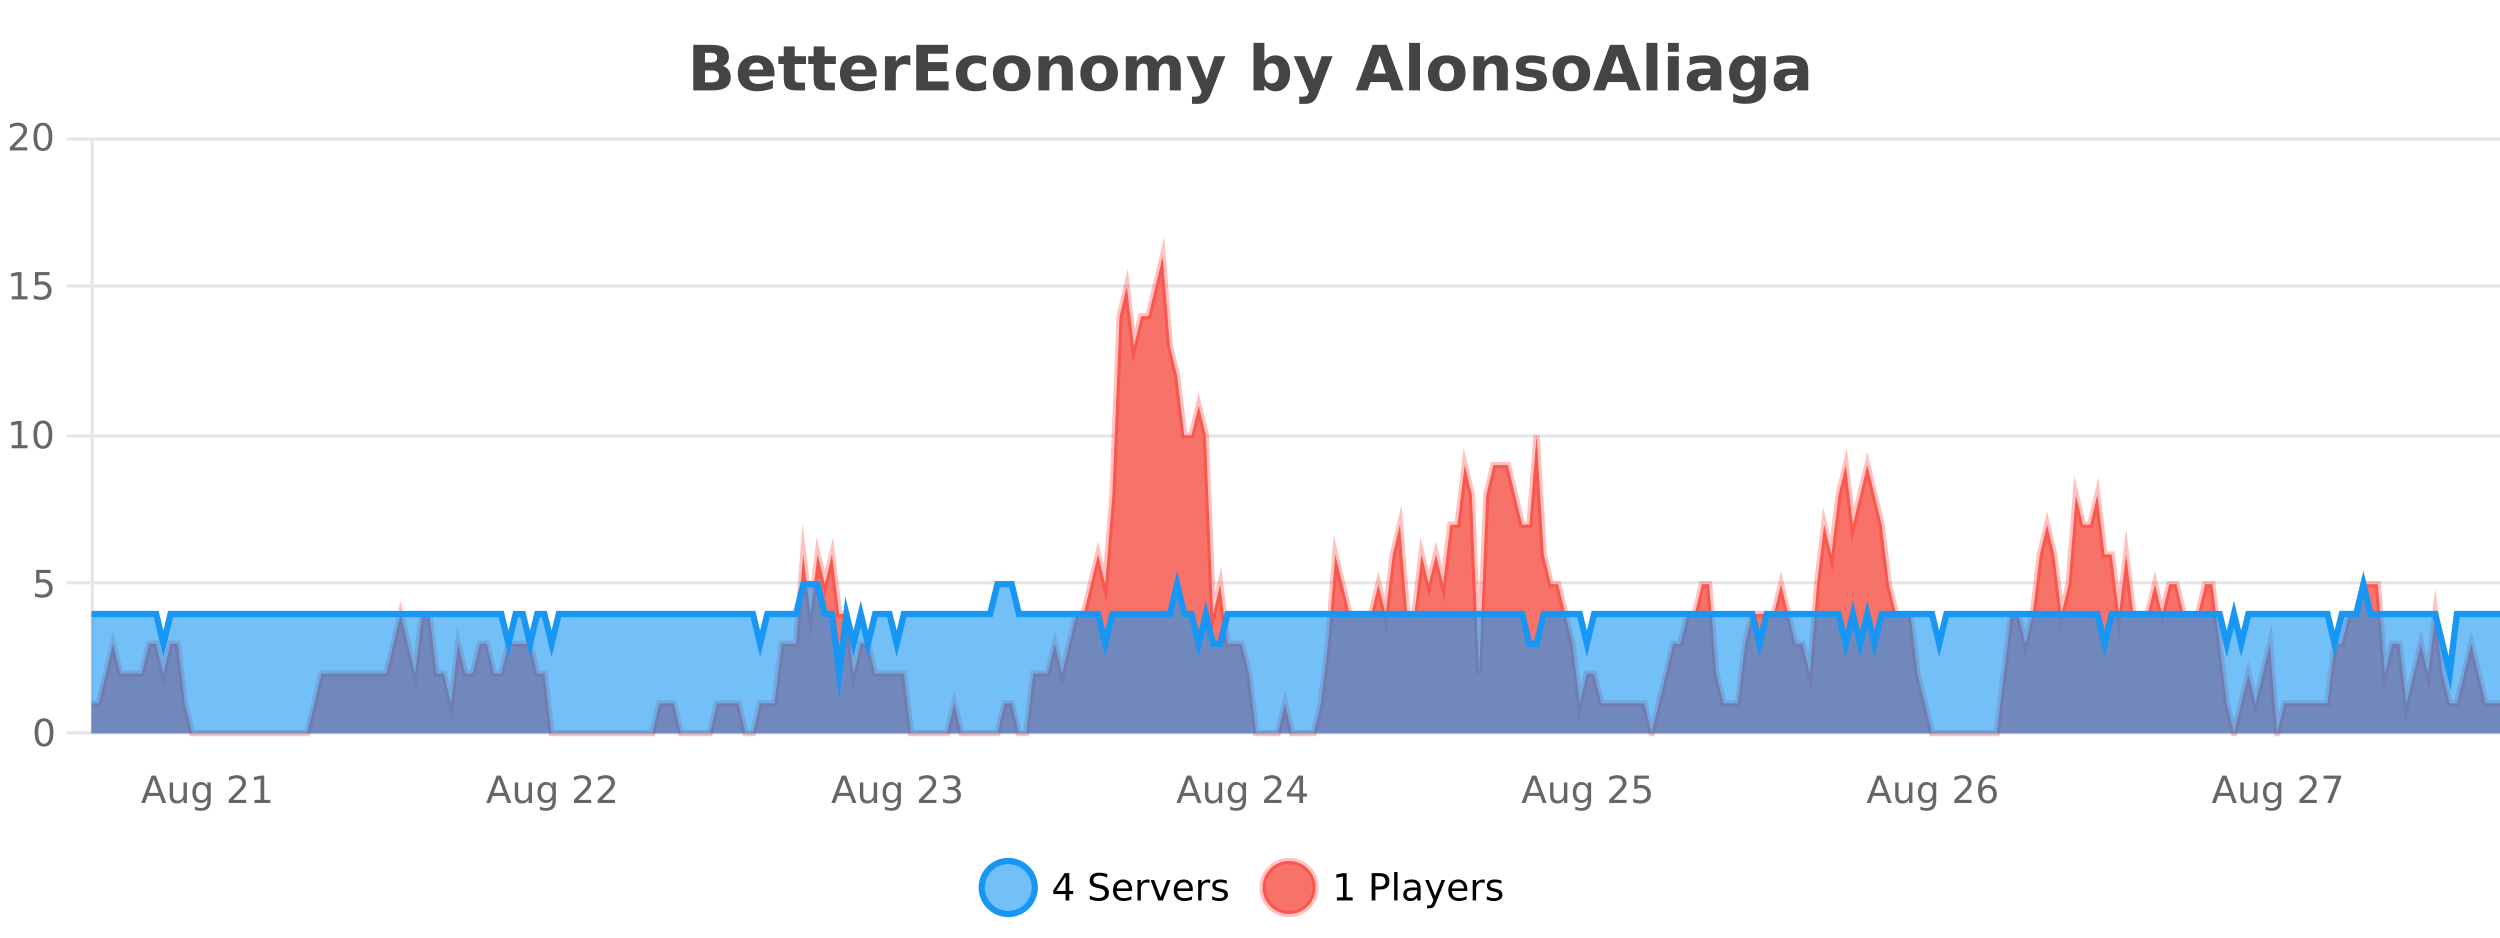 <?xml version="1.0" encoding="UTF-8"?>
<svg xmlns="http://www.w3.org/2000/svg" xmlns:xlink="http://www.w3.org/1999/xlink" width="800pt" height="300pt" viewBox="0 0 800 300" version="1.1">
<defs>
<clipPath id="clip1">
  <path d="M 285 263 L 360 263 L 360 300 L 285 300 Z M 285 263 "/>
</clipPath>
<clipPath id="clip2">
  <path d="M 375 263 L 450 263 L 450 300 L 375 300 Z M 375 263 "/>
</clipPath>
<clipPath id="clip3">
  <path d="M 29.27 82 L 800 82 L 800 234.602 L 29.27 234.602 Z M 29.27 82 "/>
</clipPath>
<clipPath id="clip4">
  <path d="M 28.27 53 L 800 53 L 800 235.602 L 28.27 235.602 Z M 28.27 53 "/>
</clipPath>
<clipPath id="clip5">
  <path d="M 29.27 186 L 800 186 L 800 234.602 L 29.27 234.602 Z M 29.27 186 "/>
</clipPath>
<clipPath id="clip6">
  <path d="M 28.27 158 L 800 158 L 800 235.602 L 28.27 235.602 Z M 28.27 158 "/>
</clipPath>
</defs>
<g id="surface571346">
<rect x="0" y="0" width="800" height="300" style="fill:rgb(100%,100%,100%);fill-opacity:1;stroke:none;"/>
<path style="fill:none;stroke-width:1;stroke-linecap:butt;stroke-linejoin:miter;stroke:rgb(0%,0%,0%);stroke-opacity:0.098;stroke-miterlimit:10;" d="M 30 234.5 L 800 234.5 "/>
<path style="fill:none;stroke-width:1;stroke-linecap:butt;stroke-linejoin:miter;stroke:rgb(0%,0%,0%);stroke-opacity:0.098;stroke-miterlimit:10;" d="M 21.27 234.5 L 29 234.5 "/>
<path style="fill:none;stroke-width:1;stroke-linecap:butt;stroke-linejoin:miter;stroke:rgb(0%,0%,0%);stroke-opacity:0.098;stroke-miterlimit:10;" d="M 30 186.5 L 800 186.5 "/>
<path style="fill:none;stroke-width:1;stroke-linecap:butt;stroke-linejoin:miter;stroke:rgb(0%,0%,0%);stroke-opacity:0.098;stroke-miterlimit:10;" d="M 21.27 186.5 L 29 186.5 "/>
<path style="fill:none;stroke-width:1;stroke-linecap:butt;stroke-linejoin:miter;stroke:rgb(0%,0%,0%);stroke-opacity:0.098;stroke-miterlimit:10;" d="M 30 139.5 L 800 139.5 "/>
<path style="fill:none;stroke-width:1;stroke-linecap:butt;stroke-linejoin:miter;stroke:rgb(0%,0%,0%);stroke-opacity:0.098;stroke-miterlimit:10;" d="M 21.27 139.5 L 29 139.5 "/>
<path style="fill:none;stroke-width:1;stroke-linecap:butt;stroke-linejoin:miter;stroke:rgb(0%,0%,0%);stroke-opacity:0.098;stroke-miterlimit:10;" d="M 30 91.5 L 800 91.5 "/>
<path style="fill:none;stroke-width:1;stroke-linecap:butt;stroke-linejoin:miter;stroke:rgb(0%,0%,0%);stroke-opacity:0.098;stroke-miterlimit:10;" d="M 21.27 91.5 L 29 91.5 "/>
<path style="fill:none;stroke-width:1;stroke-linecap:butt;stroke-linejoin:miter;stroke:rgb(0%,0%,0%);stroke-opacity:0.098;stroke-miterlimit:10;" d="M 30 44.5 L 800 44.5 "/>
<path style="fill:none;stroke-width:1;stroke-linecap:butt;stroke-linejoin:miter;stroke:rgb(0%,0%,0%);stroke-opacity:0.098;stroke-miterlimit:10;" d="M 21.27 44.5 L 29 44.5 "/>
<path style=" stroke:none;fill-rule:nonzero;fill:rgb(9.02%,58.824%,95.294%);fill-opacity:0.6;" d="M 331.121 284 C 331.121 288.688 327.324 292.484 322.637 292.484 C 317.953 292.484 314.152 288.688 314.152 284 C 314.152 279.312 317.953 275.516 322.637 275.516 C 327.324 275.516 331.121 279.312 331.121 284 Z M 331.121 284 "/>
<g clip-path="url(#clip1)" clip-rule="nonzero">
<path style="fill:none;stroke-width:2;stroke-linecap:butt;stroke-linejoin:miter;stroke:rgb(9.02%,58.824%,95.294%);stroke-opacity:1;stroke-miterlimit:10;" d="M 331.121 284 C 331.121 288.688 327.324 292.484 322.637 292.484 C 317.953 292.484 314.152 288.688 314.152 284 C 314.152 279.312 317.953 275.516 322.637 275.516 C 327.324 275.516 331.121 279.312 331.121 284 Z M 331.121 284 "/>
</g>
<path style=" stroke:none;fill-rule:nonzero;fill:rgb(0%,0%,0%);fill-opacity:1;" d="M 340.984 280.438 L 338 285.109 L 340.984 285.109 Z M 340.672 279.406 L 342.172 279.406 L 342.172 285.109 L 343.422 285.109 L 343.422 286.094 L 342.172 286.094 L 342.172 288.156 L 340.984 288.156 L 340.984 286.094 L 337.047 286.094 L 337.047 284.953 Z M 354.32 279.688 L 354.32 280.844 C 353.871 280.637 353.445 280.48 353.039 280.375 C 352.641 280.262 352.262 280.203 351.898 280.203 C 351.25 280.203 350.75 280.328 350.398 280.578 C 350.055 280.828 349.883 281.188 349.883 281.656 C 349.883 282.043 349.996 282.336 350.227 282.531 C 350.453 282.73 350.898 282.887 351.555 283 L 352.258 283.156 C 353.141 283.324 353.793 283.621 354.211 284.047 C 354.637 284.465 354.852 285.027 354.852 285.734 C 354.852 286.59 354.562 287.234 353.992 287.672 C 353.43 288.109 352.594 288.328 351.492 288.328 C 351.086 288.328 350.648 288.281 350.18 288.188 C 349.711 288.094 349.227 287.953 348.727 287.766 L 348.727 286.547 C 349.203 286.82 349.672 287.023 350.133 287.156 C 350.602 287.293 351.055 287.359 351.492 287.359 C 352.168 287.359 352.688 287.23 353.055 286.969 C 353.43 286.699 353.617 286.32 353.617 285.828 C 353.617 285.402 353.48 285.07 353.211 284.828 C 352.949 284.578 352.516 284.398 351.914 284.281 L 351.195 284.141 C 350.309 283.965 349.668 283.688 349.273 283.312 C 348.887 282.938 348.695 282.418 348.695 281.75 C 348.695 280.969 348.965 280.359 349.508 279.922 C 350.047 279.477 350.797 279.25 351.758 279.25 C 352.172 279.25 352.59 279.289 353.008 279.359 C 353.434 279.434 353.871 279.543 354.32 279.688 Z M 362.266 284.609 L 362.266 285.125 L 357.297 285.125 C 357.348 285.875 357.57 286.445 357.969 286.828 C 358.375 287.215 358.93 287.406 359.641 287.406 C 360.055 287.406 360.457 287.359 360.844 287.266 C 361.238 287.164 361.629 287.008 362.016 286.797 L 362.016 287.828 C 361.617 287.984 361.219 288.105 360.812 288.188 C 360.406 288.281 359.992 288.328 359.578 288.328 C 358.535 288.328 357.707 288.027 357.094 287.422 C 356.477 286.809 356.172 285.98 356.172 284.938 C 356.172 283.867 356.461 283.016 357.047 282.391 C 357.629 281.758 358.41 281.438 359.391 281.438 C 360.273 281.438 360.973 281.727 361.484 282.297 C 362.004 282.859 362.266 283.633 362.266 284.609 Z M 361.188 284.281 C 361.176 283.699 361.008 283.23 360.688 282.875 C 360.363 282.523 359.938 282.344 359.406 282.344 C 358.801 282.344 358.316 282.516 357.953 282.859 C 357.598 283.203 357.395 283.684 357.344 284.297 Z M 367.836 282.594 C 367.711 282.531 367.574 282.484 367.43 282.453 C 367.293 282.414 367.137 282.391 366.961 282.391 C 366.355 282.391 365.887 282.59 365.555 282.984 C 365.23 283.383 365.07 283.953 365.07 284.703 L 365.07 288.156 L 363.992 288.156 L 363.992 281.594 L 365.07 281.594 L 365.07 282.609 C 365.297 282.215 365.594 281.922 365.961 281.734 C 366.324 281.539 366.766 281.438 367.289 281.438 C 367.359 281.438 367.438 281.445 367.523 281.453 C 367.617 281.465 367.715 281.48 367.82 281.5 Z M 368.195 281.594 L 369.336 281.594 L 371.383 287.094 L 373.445 281.594 L 374.586 281.594 L 372.117 288.156 L 370.648 288.156 Z M 381.688 284.609 L 381.688 285.125 L 376.719 285.125 C 376.77 285.875 376.992 286.445 377.391 286.828 C 377.797 287.215 378.352 287.406 379.062 287.406 C 379.477 287.406 379.879 287.359 380.266 287.266 C 380.66 287.164 381.051 287.008 381.438 286.797 L 381.438 287.828 C 381.039 287.984 380.641 288.105 380.234 288.188 C 379.828 288.281 379.414 288.328 379 288.328 C 377.957 288.328 377.129 288.027 376.516 287.422 C 375.898 286.809 375.594 285.98 375.594 284.938 C 375.594 283.867 375.883 283.016 376.469 282.391 C 377.051 281.758 377.832 281.438 378.812 281.438 C 379.695 281.438 380.395 281.727 380.906 282.297 C 381.426 282.859 381.688 283.633 381.688 284.609 Z M 380.609 284.281 C 380.598 283.699 380.43 283.23 380.109 282.875 C 379.785 282.523 379.359 282.344 378.828 282.344 C 378.223 282.344 377.738 282.516 377.375 282.859 C 377.02 283.203 376.816 283.684 376.766 284.297 Z M 387.258 282.594 C 387.133 282.531 386.996 282.484 386.852 282.453 C 386.715 282.414 386.559 282.391 386.383 282.391 C 385.777 282.391 385.309 282.59 384.977 282.984 C 384.652 283.383 384.492 283.953 384.492 284.703 L 384.492 288.156 L 383.414 288.156 L 383.414 281.594 L 384.492 281.594 L 384.492 282.609 C 384.719 282.215 385.016 281.922 385.383 281.734 C 385.746 281.539 386.188 281.438 386.711 281.438 C 386.781 281.438 386.859 281.445 386.945 281.453 C 387.039 281.465 387.137 281.48 387.242 281.5 Z M 392.562 281.781 L 392.562 282.812 C 392.258 282.656 391.941 282.543 391.609 282.469 C 391.285 282.387 390.945 282.344 390.594 282.344 C 390.062 282.344 389.66 282.43 389.391 282.594 C 389.117 282.75 388.984 282.996 388.984 283.328 C 388.984 283.578 389.078 283.777 389.266 283.922 C 389.461 284.059 389.852 284.188 390.438 284.312 L 390.797 284.406 C 391.566 284.562 392.113 284.793 392.438 285.094 C 392.758 285.398 392.922 285.812 392.922 286.344 C 392.922 286.961 392.676 287.445 392.188 287.797 C 391.707 288.152 391.047 288.328 390.203 288.328 C 389.848 288.328 389.477 288.289 389.094 288.219 C 388.719 288.156 388.32 288.059 387.906 287.922 L 387.906 286.797 C 388.301 287.008 388.691 287.164 389.078 287.266 C 389.461 287.371 389.848 287.422 390.234 287.422 C 390.734 287.422 391.117 287.34 391.391 287.172 C 391.672 286.996 391.812 286.746 391.812 286.422 C 391.812 286.133 391.711 285.906 391.516 285.75 C 391.316 285.594 390.883 285.445 390.219 285.297 L 389.844 285.219 C 389.176 285.074 388.691 284.855 388.391 284.562 C 388.098 284.273 387.953 283.875 387.953 283.375 C 387.953 282.75 388.172 282.273 388.609 281.938 C 389.047 281.605 389.664 281.438 390.469 281.438 C 390.863 281.438 391.238 281.469 391.594 281.531 C 391.945 281.586 392.27 281.668 392.562 281.781 Z M 332.637 277.016 "/>
<path style=" stroke:none;fill-rule:nonzero;fill:rgb(96.863%,44.706%,40.784%);fill-opacity:1;" d="M 420.988 284 C 420.988 288.688 417.191 292.484 412.504 292.484 C 407.82 292.484 404.02 288.688 404.02 284 C 404.02 279.312 407.82 275.516 412.504 275.516 C 417.191 275.516 420.988 279.312 420.988 284 Z M 420.988 284 "/>
<g clip-path="url(#clip2)" clip-rule="nonzero">
<path style="fill:none;stroke-width:2;stroke-linecap:butt;stroke-linejoin:miter;stroke:rgb(100%,4.706%,0%);stroke-opacity:0.247;stroke-miterlimit:10;" d="M 420.988 284 C 420.988 288.688 417.191 292.484 412.504 292.484 C 407.82 292.484 404.02 288.688 404.02 284 C 404.02 279.312 407.82 275.516 412.504 275.516 C 417.191 275.516 420.988 279.312 420.988 284 Z M 420.988 284 "/>
</g>
<path style=" stroke:none;fill-rule:nonzero;fill:rgb(0%,0%,0%);fill-opacity:1;" d="M 427.805 287.156 L 429.742 287.156 L 429.742 280.484 L 427.633 280.906 L 427.633 279.828 L 429.727 279.406 L 430.914 279.406 L 430.914 287.156 L 432.852 287.156 L 432.852 288.156 L 427.805 288.156 Z M 440.125 280.375 L 440.125 283.672 L 441.609 283.672 C 442.16 283.672 442.586 283.531 442.891 283.25 C 443.191 282.961 443.344 282.547 443.344 282.016 C 443.344 281.496 443.191 281.094 442.891 280.812 C 442.586 280.523 442.16 280.375 441.609 280.375 Z M 438.938 279.406 L 441.609 279.406 C 442.598 279.406 443.344 279.633 443.844 280.078 C 444.344 280.516 444.594 281.164 444.594 282.016 C 444.594 282.883 444.344 283.539 443.844 283.984 C 443.344 284.422 442.598 284.641 441.609 284.641 L 440.125 284.641 L 440.125 288.156 L 438.938 288.156 Z M 446.129 279.031 L 447.207 279.031 L 447.207 288.156 L 446.129 288.156 Z M 452.445 284.859 C 451.578 284.859 450.977 284.961 450.633 285.156 C 450.297 285.355 450.133 285.695 450.133 286.172 C 450.133 286.559 450.258 286.867 450.508 287.094 C 450.766 287.312 451.109 287.422 451.539 287.422 C 452.141 287.422 452.621 287.215 452.977 286.797 C 453.34 286.371 453.523 285.805 453.523 285.094 L 453.523 284.859 Z M 454.602 284.406 L 454.602 288.156 L 453.523 288.156 L 453.523 287.156 C 453.273 287.555 452.965 287.852 452.602 288.047 C 452.234 288.234 451.789 288.328 451.258 288.328 C 450.578 288.328 450.043 288.141 449.648 287.766 C 449.25 287.383 449.055 286.875 449.055 286.25 C 449.055 285.512 449.297 284.953 449.789 284.578 C 450.289 284.203 451.027 284.016 452.008 284.016 L 453.523 284.016 L 453.523 283.906 C 453.523 283.406 453.355 283.023 453.023 282.75 C 452.699 282.48 452.246 282.344 451.664 282.344 C 451.289 282.344 450.918 282.391 450.555 282.484 C 450.199 282.578 449.859 282.715 449.539 282.891 L 449.539 281.891 C 449.934 281.734 450.312 281.621 450.68 281.547 C 451.055 281.477 451.418 281.438 451.773 281.438 C 452.719 281.438 453.43 281.684 453.898 282.172 C 454.367 282.664 454.602 283.406 454.602 284.406 Z M 459.551 288.766 C 459.246 289.547 458.949 290.055 458.66 290.297 C 458.367 290.535 457.98 290.656 457.504 290.656 L 456.645 290.656 L 456.645 289.75 L 457.27 289.75 C 457.57 289.75 457.801 289.676 457.957 289.531 C 458.121 289.395 458.305 289.066 458.504 288.547 L 458.707 288.047 L 456.051 281.594 L 457.191 281.594 L 459.238 286.719 L 461.301 281.594 L 462.441 281.594 Z M 469.543 284.609 L 469.543 285.125 L 464.574 285.125 C 464.625 285.875 464.848 286.445 465.246 286.828 C 465.652 287.215 466.207 287.406 466.918 287.406 C 467.332 287.406 467.734 287.359 468.121 287.266 C 468.516 287.164 468.906 287.008 469.293 286.797 L 469.293 287.828 C 468.895 287.984 468.496 288.105 468.09 288.188 C 467.684 288.281 467.27 288.328 466.855 288.328 C 465.812 288.328 464.984 288.027 464.371 287.422 C 463.754 286.809 463.449 285.98 463.449 284.938 C 463.449 283.867 463.738 283.016 464.324 282.391 C 464.906 281.758 465.688 281.438 466.668 281.438 C 467.551 281.438 468.25 281.727 468.762 282.297 C 469.281 282.859 469.543 283.633 469.543 284.609 Z M 468.465 284.281 C 468.453 283.699 468.285 283.23 467.965 282.875 C 467.641 282.523 467.215 282.344 466.684 282.344 C 466.078 282.344 465.594 282.516 465.23 282.859 C 464.875 283.203 464.672 283.684 464.621 284.297 Z M 475.113 282.594 C 474.988 282.531 474.852 282.484 474.707 282.453 C 474.57 282.414 474.414 282.391 474.238 282.391 C 473.633 282.391 473.164 282.59 472.832 282.984 C 472.508 283.383 472.348 283.953 472.348 284.703 L 472.348 288.156 L 471.27 288.156 L 471.27 281.594 L 472.348 281.594 L 472.348 282.609 C 472.574 282.215 472.871 281.922 473.238 281.734 C 473.602 281.539 474.043 281.438 474.566 281.438 C 474.637 281.438 474.715 281.445 474.801 281.453 C 474.895 281.465 474.992 281.48 475.098 281.5 Z M 480.422 281.781 L 480.422 282.812 C 480.117 282.656 479.801 282.543 479.469 282.469 C 479.145 282.387 478.805 282.344 478.453 282.344 C 477.922 282.344 477.52 282.43 477.25 282.594 C 476.977 282.75 476.844 282.996 476.844 283.328 C 476.844 283.578 476.938 283.777 477.125 283.922 C 477.32 284.059 477.711 284.188 478.297 284.312 L 478.656 284.406 C 479.426 284.562 479.973 284.793 480.297 285.094 C 480.617 285.398 480.781 285.812 480.781 286.344 C 480.781 286.961 480.535 287.445 480.047 287.797 C 479.566 288.152 478.906 288.328 478.062 288.328 C 477.707 288.328 477.336 288.289 476.953 288.219 C 476.578 288.156 476.18 288.059 475.766 287.922 L 475.766 286.797 C 476.16 287.008 476.551 287.164 476.938 287.266 C 477.32 287.371 477.707 287.422 478.094 287.422 C 478.594 287.422 478.977 287.34 479.25 287.172 C 479.531 286.996 479.672 286.746 479.672 286.422 C 479.672 286.133 479.57 285.906 479.375 285.75 C 479.176 285.594 478.742 285.445 478.078 285.297 L 477.703 285.219 C 477.035 285.074 476.551 284.855 476.25 284.562 C 475.957 284.273 475.812 283.875 475.812 283.375 C 475.812 282.75 476.031 282.273 476.469 281.938 C 476.906 281.605 477.523 281.438 478.328 281.438 C 478.723 281.438 479.098 281.469 479.453 281.531 C 479.805 281.586 480.129 281.668 480.422 281.781 Z M 422.504 277.016 "/>
<path style=" stroke:none;fill-rule:nonzero;fill:rgb(26.667%,26.667%,26.667%);fill-opacity:1;" d="M 227.672 19.984 C 228.266 19.984 228.711 19.855 229.016 19.594 C 229.328 19.336 229.484 18.949 229.484 18.438 C 229.484 17.938 229.328 17.559 229.016 17.297 C 228.711 17.039 228.266 16.906 227.672 16.906 L 225.594 16.906 L 225.594 19.984 Z M 227.797 26.359 C 228.555 26.359 229.125 26.203 229.5 25.891 C 229.883 25.57 230.078 25.086 230.078 24.438 C 230.078 23.805 229.891 23.328 229.516 23.016 C 229.141 22.703 228.566 22.547 227.797 22.547 L 225.594 22.547 L 225.594 26.359 Z M 231.297 21.125 C 232.109 21.355 232.734 21.789 233.172 22.422 C 233.617 23.047 233.844 23.82 233.844 24.734 C 233.844 26.141 233.363 27.195 232.406 27.891 C 231.457 28.578 230.016 28.922 228.078 28.922 L 221.844 28.922 L 221.844 14.344 L 227.484 14.344 C 229.504 14.344 230.969 14.652 231.875 15.266 C 232.789 15.871 233.25 16.852 233.25 18.203 C 233.25 18.914 233.082 19.516 232.75 20.016 C 232.414 20.508 231.93 20.875 231.297 21.125 Z M 247.836 23.422 L 247.836 24.422 L 239.664 24.422 C 239.746 25.246 240.043 25.859 240.555 26.266 C 241.062 26.672 241.773 26.875 242.68 26.875 C 243.418 26.875 244.172 26.766 244.945 26.547 C 245.715 26.328 246.508 26 247.32 25.562 L 247.32 28.25 C 246.496 28.562 245.668 28.797 244.836 28.953 C 244.012 29.117 243.188 29.203 242.367 29.203 C 240.387 29.203 238.844 28.703 237.742 27.703 C 236.648 26.695 236.102 25.281 236.102 23.469 C 236.102 21.68 236.637 20.273 237.711 19.25 C 238.793 18.23 240.277 17.719 242.164 17.719 C 243.883 17.719 245.258 18.242 246.289 19.281 C 247.32 20.312 247.836 21.695 247.836 23.422 Z M 244.242 22.266 C 244.242 21.602 244.047 21.062 243.664 20.656 C 243.277 20.25 242.773 20.047 242.148 20.047 C 241.469 20.047 240.918 20.242 240.492 20.625 C 240.074 21 239.812 21.547 239.711 22.266 Z M 254.309 14.875 L 254.309 17.984 L 257.918 17.984 L 257.918 20.484 L 254.309 20.484 L 254.309 25.125 C 254.309 25.637 254.406 25.98 254.605 26.156 C 254.812 26.336 255.215 26.422 255.809 26.422 L 257.605 26.422 L 257.605 28.922 L 254.605 28.922 C 253.23 28.922 252.25 28.637 251.668 28.062 C 251.094 27.48 250.809 26.5 250.809 25.125 L 250.809 20.484 L 249.074 20.484 L 249.074 17.984 L 250.809 17.984 L 250.809 14.875 Z M 263.867 14.875 L 263.867 17.984 L 267.477 17.984 L 267.477 20.484 L 263.867 20.484 L 263.867 25.125 C 263.867 25.637 263.965 25.98 264.164 26.156 C 264.371 26.336 264.773 26.422 265.367 26.422 L 267.164 26.422 L 267.164 28.922 L 264.164 28.922 C 262.789 28.922 261.809 28.637 261.227 28.062 C 260.652 27.48 260.367 26.5 260.367 25.125 L 260.367 20.484 L 258.633 20.484 L 258.633 17.984 L 260.367 17.984 L 260.367 14.875 Z M 280.523 23.422 L 280.523 24.422 L 272.352 24.422 C 272.434 25.246 272.73 25.859 273.242 26.266 C 273.75 26.672 274.461 26.875 275.367 26.875 C 276.105 26.875 276.859 26.766 277.633 26.547 C 278.402 26.328 279.195 26 280.008 25.562 L 280.008 28.25 C 279.184 28.562 278.355 28.797 277.523 28.953 C 276.699 29.117 275.875 29.203 275.055 29.203 C 273.074 29.203 271.531 28.703 270.43 27.703 C 269.336 26.695 268.789 25.281 268.789 23.469 C 268.789 21.68 269.324 20.273 270.398 19.25 C 271.48 18.23 272.965 17.719 274.852 17.719 C 276.57 17.719 277.945 18.242 278.977 19.281 C 280.008 20.312 280.523 21.695 280.523 23.422 Z M 276.93 22.266 C 276.93 21.602 276.734 21.062 276.352 20.656 C 275.965 20.25 275.461 20.047 274.836 20.047 C 274.156 20.047 273.605 20.242 273.18 20.625 C 272.762 21 272.5 21.547 272.398 22.266 Z M 291.305 20.969 C 290.992 20.824 290.684 20.719 290.383 20.656 C 290.078 20.586 289.777 20.547 289.477 20.547 C 288.57 20.547 287.871 20.836 287.383 21.406 C 286.902 21.98 286.664 22.805 286.664 23.875 L 286.664 28.922 L 283.18 28.922 L 283.18 17.984 L 286.664 17.984 L 286.664 19.781 C 287.109 19.062 287.625 18.543 288.211 18.219 C 288.793 17.887 289.492 17.719 290.305 17.719 C 290.43 17.719 290.559 17.727 290.695 17.734 C 290.828 17.746 291.027 17.766 291.289 17.797 Z M 293.203 14.344 L 303.344 14.344 L 303.344 17.188 L 296.953 17.188 L 296.953 19.891 L 302.969 19.891 L 302.969 22.734 L 296.953 22.734 L 296.953 26.078 L 303.562 26.078 L 303.562 28.922 L 293.203 28.922 Z M 315.535 18.328 L 315.535 21.172 C 315.066 20.852 314.59 20.609 314.113 20.453 C 313.633 20.297 313.133 20.219 312.613 20.219 C 311.645 20.219 310.883 20.508 310.332 21.078 C 309.789 21.641 309.52 22.438 309.52 23.469 C 309.52 24.492 309.789 25.289 310.332 25.859 C 310.883 26.422 311.645 26.703 312.613 26.703 C 313.164 26.703 313.684 26.625 314.176 26.469 C 314.664 26.305 315.117 26.059 315.535 25.734 L 315.535 28.594 C 314.992 28.805 314.441 28.953 313.879 29.047 C 313.316 29.148 312.746 29.203 312.176 29.203 C 310.207 29.203 308.664 28.699 307.551 27.688 C 306.434 26.68 305.879 25.273 305.879 23.469 C 305.879 21.656 306.434 20.246 307.551 19.234 C 308.664 18.227 310.207 17.719 312.176 17.719 C 312.746 17.719 313.309 17.773 313.863 17.875 C 314.426 17.969 314.98 18.121 315.535 18.328 Z M 323.766 20.219 C 322.984 20.219 322.391 20.5 321.984 21.062 C 321.578 21.617 321.375 22.418 321.375 23.469 C 321.375 24.512 321.578 25.312 321.984 25.875 C 322.391 26.43 322.984 26.703 323.766 26.703 C 324.523 26.703 325.102 26.43 325.5 25.875 C 325.906 25.312 326.109 24.512 326.109 23.469 C 326.109 22.418 325.906 21.617 325.5 21.062 C 325.102 20.5 324.523 20.219 323.766 20.219 Z M 323.766 17.719 C 325.641 17.719 327.102 18.23 328.156 19.25 C 329.219 20.262 329.75 21.668 329.75 23.469 C 329.75 25.262 329.219 26.668 328.156 27.688 C 327.102 28.699 325.641 29.203 323.766 29.203 C 321.867 29.203 320.391 28.699 319.328 27.688 C 318.266 26.668 317.734 25.262 317.734 23.469 C 317.734 21.668 318.266 20.262 319.328 19.25 C 320.391 18.23 321.867 17.719 323.766 17.719 Z M 343.289 22.266 L 343.289 28.922 L 339.773 28.922 L 339.773 23.828 C 339.773 22.883 339.75 22.23 339.711 21.875 C 339.668 21.512 339.594 21.246 339.492 21.078 C 339.355 20.852 339.168 20.672 338.93 20.547 C 338.699 20.422 338.434 20.359 338.133 20.359 C 337.402 20.359 336.828 20.641 336.414 21.203 C 335.996 21.766 335.789 22.547 335.789 23.547 L 335.789 28.922 L 332.305 28.922 L 332.305 17.984 L 335.789 17.984 L 335.789 19.578 C 336.32 18.945 336.883 18.477 337.477 18.172 C 338.07 17.871 338.719 17.719 339.43 17.719 C 340.699 17.719 341.656 18.109 342.305 18.891 C 342.961 19.664 343.289 20.789 343.289 22.266 Z M 351.742 20.219 C 350.961 20.219 350.367 20.5 349.961 21.062 C 349.555 21.617 349.352 22.418 349.352 23.469 C 349.352 24.512 349.555 25.312 349.961 25.875 C 350.367 26.43 350.961 26.703 351.742 26.703 C 352.5 26.703 353.078 26.43 353.477 25.875 C 353.883 25.312 354.086 24.512 354.086 23.469 C 354.086 22.418 353.883 21.617 353.477 21.062 C 353.078 20.5 352.5 20.219 351.742 20.219 Z M 351.742 17.719 C 353.617 17.719 355.078 18.23 356.133 19.25 C 357.195 20.262 357.727 21.668 357.727 23.469 C 357.727 25.262 357.195 26.668 356.133 27.688 C 355.078 28.699 353.617 29.203 351.742 29.203 C 349.844 29.203 348.367 28.699 347.305 27.688 C 346.242 26.668 345.711 25.262 345.711 23.469 C 345.711 21.668 346.242 20.262 347.305 19.25 C 348.367 18.23 349.844 17.719 351.742 17.719 Z M 370.406 19.797 C 370.852 19.121 371.379 18.605 371.984 18.25 C 372.598 17.898 373.27 17.719 374 17.719 C 375.25 17.719 376.203 18.109 376.859 18.891 C 377.523 19.664 377.859 20.789 377.859 22.266 L 377.859 28.922 L 374.344 28.922 L 374.344 23.219 C 374.344 23.137 374.344 23.047 374.344 22.953 C 374.352 22.859 374.359 22.73 374.359 22.562 C 374.359 21.793 374.242 21.234 374.016 20.891 C 373.785 20.539 373.414 20.359 372.906 20.359 C 372.25 20.359 371.738 20.637 371.375 21.188 C 371.008 21.73 370.82 22.516 370.812 23.547 L 370.812 28.922 L 367.297 28.922 L 367.297 23.219 C 367.297 22.012 367.191 21.234 366.984 20.891 C 366.773 20.539 366.406 20.359 365.875 20.359 C 365.195 20.359 364.676 20.637 364.312 21.188 C 363.945 21.73 363.766 22.516 363.766 23.547 L 363.766 28.922 L 360.25 28.922 L 360.25 17.984 L 363.766 17.984 L 363.766 19.578 C 364.203 18.965 364.695 18.5 365.25 18.188 C 365.801 17.875 366.414 17.719 367.094 17.719 C 367.844 17.719 368.508 17.902 369.094 18.266 C 369.676 18.633 370.113 19.141 370.406 19.797 Z M 379.684 17.984 L 383.168 17.984 L 386.121 25.406 L 388.621 17.984 L 392.105 17.984 L 387.512 29.953 C 387.051 31.172 386.512 32.02 385.887 32.5 C 385.27 32.988 384.465 33.234 383.465 33.234 L 381.434 33.234 L 381.434 30.938 L 382.527 30.938 C 383.121 30.938 383.551 30.844 383.824 30.656 C 384.094 30.469 384.301 30.129 384.449 29.641 L 384.559 29.344 Z M 406.934 26.672 C 407.684 26.672 408.254 26.402 408.652 25.859 C 409.047 25.309 409.246 24.512 409.246 23.469 C 409.246 22.43 409.047 21.637 408.652 21.094 C 408.254 20.543 407.684 20.266 406.934 20.266 C 406.184 20.266 405.605 20.543 405.199 21.094 C 404.801 21.637 404.605 22.43 404.605 23.469 C 404.605 24.5 404.801 25.293 405.199 25.844 C 405.605 26.398 406.184 26.672 406.934 26.672 Z M 404.605 19.578 C 405.094 18.945 405.629 18.477 406.215 18.172 C 406.797 17.871 407.469 17.719 408.23 17.719 C 409.582 17.719 410.691 18.258 411.559 19.328 C 412.422 20.402 412.855 21.781 412.855 23.469 C 412.855 25.148 412.422 26.523 411.559 27.594 C 410.691 28.668 409.582 29.203 408.23 29.203 C 407.469 29.203 406.797 29.051 406.215 28.75 C 405.629 28.449 405.094 27.98 404.605 27.344 L 404.605 28.922 L 401.121 28.922 L 401.121 13.719 L 404.605 13.719 Z M 414 17.984 L 417.484 17.984 L 420.438 25.406 L 422.938 17.984 L 426.422 17.984 L 421.828 29.953 C 421.367 31.172 420.828 32.02 420.203 32.5 C 419.586 32.988 418.781 33.234 417.781 33.234 L 415.75 33.234 L 415.75 30.938 L 416.844 30.938 C 417.438 30.938 417.867 30.844 418.141 30.656 C 418.41 30.469 418.617 30.129 418.766 29.641 L 418.875 29.344 Z M 444.438 26.266 L 438.562 26.266 L 437.625 28.922 L 433.844 28.922 L 439.25 14.344 L 443.734 14.344 L 449.125 28.922 L 445.359 28.922 Z M 439.5 23.562 L 443.484 23.562 L 441.5 17.766 Z M 450.914 13.719 L 454.398 13.719 L 454.398 28.922 L 450.914 28.922 Z M 462.977 20.219 C 462.195 20.219 461.602 20.5 461.195 21.062 C 460.789 21.617 460.586 22.418 460.586 23.469 C 460.586 24.512 460.789 25.312 461.195 25.875 C 461.602 26.43 462.195 26.703 462.977 26.703 C 463.734 26.703 464.312 26.43 464.711 25.875 C 465.117 25.312 465.32 24.512 465.32 23.469 C 465.32 22.418 465.117 21.617 464.711 21.062 C 464.312 20.5 463.734 20.219 462.977 20.219 Z M 462.977 17.719 C 464.852 17.719 466.312 18.23 467.367 19.25 C 468.43 20.262 468.961 21.668 468.961 23.469 C 468.961 25.262 468.43 26.668 467.367 27.688 C 466.312 28.699 464.852 29.203 462.977 29.203 C 461.078 29.203 459.602 28.699 458.539 27.688 C 457.477 26.668 456.945 25.262 456.945 23.469 C 456.945 21.668 457.477 20.262 458.539 19.25 C 459.602 18.23 461.078 17.719 462.977 17.719 Z M 482.496 22.266 L 482.496 28.922 L 478.98 28.922 L 478.98 23.828 C 478.98 22.883 478.957 22.23 478.918 21.875 C 478.875 21.512 478.801 21.246 478.699 21.078 C 478.562 20.852 478.375 20.672 478.137 20.547 C 477.906 20.422 477.641 20.359 477.34 20.359 C 476.609 20.359 476.035 20.641 475.621 21.203 C 475.203 21.766 474.996 22.547 474.996 23.547 L 474.996 28.922 L 471.512 28.922 L 471.512 17.984 L 474.996 17.984 L 474.996 19.578 C 475.527 18.945 476.09 18.477 476.684 18.172 C 477.277 17.871 477.926 17.719 478.637 17.719 C 479.906 17.719 480.863 18.109 481.512 18.891 C 482.168 19.664 482.496 20.789 482.496 22.266 Z M 494.281 18.328 L 494.281 20.984 C 493.539 20.672 492.82 20.438 492.125 20.281 C 491.426 20.125 490.766 20.047 490.141 20.047 C 489.484 20.047 488.992 20.133 488.672 20.297 C 488.348 20.465 488.188 20.719 488.188 21.062 C 488.188 21.344 488.305 21.559 488.547 21.703 C 488.797 21.852 489.234 21.961 489.859 22.031 L 490.484 22.125 C 492.273 22.355 493.477 22.73 494.094 23.25 C 494.707 23.773 495.016 24.59 495.016 25.703 C 495.016 26.871 494.582 27.746 493.719 28.328 C 492.863 28.914 491.586 29.203 489.891 29.203 C 489.16 29.203 488.41 29.145 487.641 29.031 C 486.867 28.918 486.078 28.746 485.266 28.516 L 485.266 25.859 C 485.961 26.203 486.676 26.461 487.406 26.625 C 488.133 26.793 488.879 26.875 489.641 26.875 C 490.328 26.875 490.844 26.781 491.188 26.594 C 491.531 26.406 491.703 26.125 491.703 25.75 C 491.703 25.438 491.582 25.211 491.344 25.062 C 491.102 24.906 490.629 24.789 489.922 24.703 L 489.312 24.625 C 487.75 24.43 486.656 24.07 486.031 23.547 C 485.406 23.016 485.094 22.215 485.094 21.141 C 485.094 19.984 485.488 19.125 486.281 18.562 C 487.082 18 488.301 17.719 489.938 17.719 C 490.582 17.719 491.258 17.773 491.969 17.875 C 492.676 17.969 493.445 18.121 494.281 18.328 Z M 502.859 20.219 C 502.078 20.219 501.484 20.5 501.078 21.062 C 500.672 21.617 500.469 22.418 500.469 23.469 C 500.469 24.512 500.672 25.312 501.078 25.875 C 501.484 26.43 502.078 26.703 502.859 26.703 C 503.617 26.703 504.195 26.43 504.594 25.875 C 505 25.312 505.203 24.512 505.203 23.469 C 505.203 22.418 505 21.617 504.594 21.062 C 504.195 20.5 503.617 20.219 502.859 20.219 Z M 502.859 17.719 C 504.734 17.719 506.195 18.23 507.25 19.25 C 508.312 20.262 508.844 21.668 508.844 23.469 C 508.844 25.262 508.312 26.668 507.25 27.688 C 506.195 28.699 504.734 29.203 502.859 29.203 C 500.961 29.203 499.484 28.699 498.422 27.688 C 497.359 26.668 496.828 25.262 496.828 23.469 C 496.828 21.668 497.359 20.262 498.422 19.25 C 499.484 18.23 500.961 17.719 502.859 17.719 Z M 520.395 26.266 L 514.52 26.266 L 513.582 28.922 L 509.801 28.922 L 515.207 14.344 L 519.691 14.344 L 525.082 28.922 L 521.316 28.922 Z M 515.457 23.562 L 519.441 23.562 L 517.457 17.766 Z M 526.875 13.719 L 530.359 13.719 L 530.359 28.922 L 526.875 28.922 Z M 533.727 17.984 L 537.211 17.984 L 537.211 28.922 L 533.727 28.922 Z M 533.727 13.719 L 537.211 13.719 L 537.211 16.578 L 533.727 16.578 Z M 545.477 24 C 544.746 24 544.199 24.125 543.836 24.375 C 543.469 24.617 543.289 24.98 543.289 25.469 C 543.289 25.906 543.434 26.25 543.727 26.5 C 544.027 26.75 544.438 26.875 544.961 26.875 C 545.617 26.875 546.168 26.641 546.617 26.172 C 547.074 25.703 547.305 25.117 547.305 24.406 L 547.305 24 Z M 550.82 22.688 L 550.82 28.922 L 547.305 28.922 L 547.305 27.297 C 546.836 27.965 546.305 28.449 545.711 28.75 C 545.125 29.051 544.414 29.203 543.57 29.203 C 542.445 29.203 541.527 28.875 540.82 28.219 C 540.109 27.555 539.758 26.695 539.758 25.641 C 539.758 24.359 540.195 23.422 541.07 22.828 C 541.953 22.227 543.344 21.922 545.242 21.922 L 547.305 21.922 L 547.305 21.641 C 547.305 21.09 547.086 20.688 546.648 20.438 C 546.211 20.18 545.527 20.047 544.602 20.047 C 543.852 20.047 543.152 20.125 542.508 20.281 C 541.859 20.43 541.262 20.648 540.711 20.938 L 540.711 18.281 C 541.461 18.094 542.211 17.953 542.961 17.859 C 543.719 17.766 544.48 17.719 545.242 17.719 C 547.211 17.719 548.633 18.109 549.508 18.891 C 550.383 19.664 550.82 20.93 550.82 22.688 Z M 561.516 27.062 C 561.035 27.699 560.504 28.168 559.922 28.469 C 559.336 28.773 558.664 28.922 557.906 28.922 C 556.57 28.922 555.469 28.398 554.594 27.344 C 553.727 26.293 553.297 24.953 553.297 23.328 C 553.297 21.695 553.727 20.355 554.594 19.312 C 555.469 18.262 556.57 17.734 557.906 17.734 C 558.664 17.734 559.336 17.887 559.922 18.188 C 560.504 18.492 561.035 18.965 561.516 19.609 L 561.516 17.984 L 565.031 17.984 L 565.031 27.812 C 565.031 29.57 564.473 30.914 563.359 31.844 C 562.254 32.77 560.645 33.234 558.531 33.234 C 557.852 33.234 557.191 33.18 556.547 33.078 C 555.91 32.973 555.27 32.816 554.625 32.609 L 554.625 29.875 C 555.238 30.227 555.836 30.488 556.422 30.656 C 557.004 30.832 557.594 30.922 558.188 30.922 C 559.332 30.922 560.172 30.672 560.703 30.172 C 561.242 29.672 561.516 28.887 561.516 27.812 Z M 559.203 20.266 C 558.484 20.266 557.922 20.531 557.516 21.062 C 557.109 21.594 556.906 22.352 556.906 23.328 C 556.906 24.328 557.098 25.09 557.484 25.609 C 557.879 26.121 558.453 26.375 559.203 26.375 C 559.93 26.375 560.5 26.109 560.906 25.578 C 561.312 25.047 561.516 24.297 561.516 23.328 C 561.516 22.352 561.312 21.594 560.906 21.062 C 560.5 20.531 559.93 20.266 559.203 20.266 Z M 573.289 24 C 572.559 24 572.012 24.125 571.648 24.375 C 571.281 24.617 571.102 24.98 571.102 25.469 C 571.102 25.906 571.246 26.25 571.539 26.5 C 571.84 26.75 572.25 26.875 572.773 26.875 C 573.43 26.875 573.98 26.641 574.43 26.172 C 574.887 25.703 575.117 25.117 575.117 24.406 L 575.117 24 Z M 578.633 22.688 L 578.633 28.922 L 575.117 28.922 L 575.117 27.297 C 574.648 27.965 574.117 28.449 573.523 28.75 C 572.938 29.051 572.227 29.203 571.383 29.203 C 570.258 29.203 569.34 28.875 568.633 28.219 C 567.922 27.555 567.57 26.695 567.57 25.641 C 567.57 24.359 568.008 23.422 568.883 22.828 C 569.766 22.227 571.156 21.922 573.055 21.922 L 575.117 21.922 L 575.117 21.641 C 575.117 21.09 574.898 20.688 574.461 20.438 C 574.023 20.18 573.34 20.047 572.414 20.047 C 571.664 20.047 570.965 20.125 570.32 20.281 C 569.672 20.43 569.074 20.648 568.523 20.938 L 568.523 18.281 C 569.273 18.094 570.023 17.953 570.773 17.859 C 571.531 17.766 572.293 17.719 573.055 17.719 C 575.023 17.719 576.445 18.109 577.32 18.891 C 578.195 19.664 578.633 20.93 578.633 22.688 Z M 220 10.359 "/>
<path style="fill:none;stroke-width:1;stroke-linecap:butt;stroke-linejoin:miter;stroke:rgb(0%,0%,0%);stroke-opacity:0.098;stroke-miterlimit:10;" d="M 29 234.5 L 801 234.5 "/>
<path style=" stroke:none;fill-rule:nonzero;fill:rgb(40%,40%,40%);fill-opacity:1;" d="M 49.191 249.375 L 47.582 253.719 L 50.801 253.719 Z M 48.52 248.203 L 49.863 248.203 L 53.191 256.953 L 51.957 256.953 L 51.16 254.703 L 47.223 254.703 L 46.426 256.953 L 45.176 256.953 Z M 54.305 254.359 L 54.305 250.391 L 55.383 250.391 L 55.383 254.328 C 55.383 254.945 55.5 255.406 55.742 255.719 C 55.992 256.031 56.355 256.188 56.836 256.188 C 57.418 256.188 57.875 256.008 58.211 255.641 C 58.555 255.266 58.727 254.758 58.727 254.109 L 58.727 250.391 L 59.805 250.391 L 59.805 256.953 L 58.727 256.953 L 58.727 255.938 C 58.465 256.344 58.164 256.648 57.82 256.844 C 57.477 257.031 57.074 257.125 56.617 257.125 C 55.855 257.125 55.277 256.891 54.883 256.422 C 54.496 255.953 54.305 255.266 54.305 254.359 Z M 57.023 250.234 Z M 66.352 253.594 C 66.352 252.812 66.188 252.211 65.867 251.781 C 65.543 251.355 65.09 251.141 64.508 251.141 C 63.934 251.141 63.484 251.355 63.164 251.781 C 62.84 252.211 62.68 252.812 62.68 253.594 C 62.68 254.375 62.84 254.98 63.164 255.406 C 63.484 255.836 63.934 256.047 64.508 256.047 C 65.09 256.047 65.543 255.836 65.867 255.406 C 66.188 254.98 66.352 254.375 66.352 253.594 Z M 67.43 256.141 C 67.43 257.254 67.18 258.082 66.68 258.625 C 66.188 259.176 65.43 259.453 64.398 259.453 C 64.023 259.453 63.664 259.422 63.32 259.359 C 62.984 259.305 62.664 259.223 62.352 259.109 L 62.352 258.062 C 62.664 258.227 62.977 258.352 63.289 258.438 C 63.602 258.52 63.914 258.562 64.227 258.562 C 64.934 258.562 65.465 258.375 65.82 258 C 66.172 257.633 66.352 257.078 66.352 256.328 L 66.352 255.797 C 66.121 256.184 65.836 256.477 65.492 256.672 C 65.148 256.859 64.73 256.953 64.242 256.953 C 63.438 256.953 62.789 256.648 62.289 256.031 C 61.797 255.418 61.555 254.605 61.555 253.594 C 61.555 252.586 61.797 251.773 62.289 251.156 C 62.789 250.543 63.438 250.234 64.242 250.234 C 64.73 250.234 65.148 250.336 65.492 250.531 C 65.836 250.719 66.121 251.008 66.352 251.391 L 66.352 250.391 L 67.43 250.391 Z M 74.625 255.953 L 78.766 255.953 L 78.766 256.953 L 73.203 256.953 L 73.203 255.953 C 73.648 255.496 74.258 254.875 75.031 254.094 C 75.812 253.305 76.301 252.793 76.5 252.562 C 76.883 252.148 77.148 251.793 77.297 251.5 C 77.453 251.199 77.531 250.906 77.531 250.625 C 77.531 250.156 77.363 249.777 77.031 249.484 C 76.707 249.195 76.285 249.047 75.766 249.047 C 75.391 249.047 74.992 249.109 74.578 249.234 C 74.172 249.359 73.734 249.559 73.266 249.828 L 73.266 248.625 C 73.742 248.438 74.188 248.297 74.594 248.203 C 75.008 248.102 75.391 248.047 75.734 248.047 C 76.641 248.047 77.363 248.277 77.906 248.734 C 78.445 249.184 78.719 249.789 78.719 250.547 C 78.719 250.902 78.648 251.242 78.516 251.562 C 78.379 251.887 78.133 252.266 77.781 252.703 C 77.676 252.82 77.363 253.148 76.844 253.688 C 76.32 254.23 75.582 254.984 74.625 255.953 Z M 81.445 255.953 L 83.383 255.953 L 83.383 249.281 L 81.273 249.703 L 81.273 248.625 L 83.367 248.203 L 84.555 248.203 L 84.555 255.953 L 86.492 255.953 L 86.492 256.953 L 81.445 256.953 Z M 45.082 245.816 "/>
<path style=" stroke:none;fill-rule:nonzero;fill:rgb(40%,40%,40%);fill-opacity:1;" d="M 159.621 249.375 L 158.012 253.719 L 161.23 253.719 Z M 158.949 248.203 L 160.293 248.203 L 163.621 256.953 L 162.387 256.953 L 161.59 254.703 L 157.652 254.703 L 156.855 256.953 L 155.605 256.953 Z M 164.734 254.359 L 164.734 250.391 L 165.812 250.391 L 165.812 254.328 C 165.812 254.945 165.93 255.406 166.172 255.719 C 166.422 256.031 166.785 256.188 167.266 256.188 C 167.848 256.188 168.305 256.008 168.641 255.641 C 168.984 255.266 169.156 254.758 169.156 254.109 L 169.156 250.391 L 170.234 250.391 L 170.234 256.953 L 169.156 256.953 L 169.156 255.938 C 168.895 256.344 168.594 256.648 168.25 256.844 C 167.906 257.031 167.504 257.125 167.047 257.125 C 166.285 257.125 165.707 256.891 165.312 256.422 C 164.926 255.953 164.734 255.266 164.734 254.359 Z M 167.453 250.234 Z M 176.781 253.594 C 176.781 252.812 176.617 252.211 176.297 251.781 C 175.973 251.355 175.52 251.141 174.938 251.141 C 174.363 251.141 173.914 251.355 173.594 251.781 C 173.27 252.211 173.109 252.812 173.109 253.594 C 173.109 254.375 173.27 254.98 173.594 255.406 C 173.914 255.836 174.363 256.047 174.938 256.047 C 175.52 256.047 175.973 255.836 176.297 255.406 C 176.617 254.98 176.781 254.375 176.781 253.594 Z M 177.859 256.141 C 177.859 257.254 177.609 258.082 177.109 258.625 C 176.617 259.176 175.859 259.453 174.828 259.453 C 174.453 259.453 174.094 259.422 173.75 259.359 C 173.414 259.305 173.094 259.223 172.781 259.109 L 172.781 258.062 C 173.094 258.227 173.406 258.352 173.719 258.438 C 174.031 258.52 174.344 258.562 174.656 258.562 C 175.363 258.562 175.895 258.375 176.25 258 C 176.602 257.633 176.781 257.078 176.781 256.328 L 176.781 255.797 C 176.551 256.184 176.266 256.477 175.922 256.672 C 175.578 256.859 175.16 256.953 174.672 256.953 C 173.867 256.953 173.219 256.648 172.719 256.031 C 172.227 255.418 171.984 254.605 171.984 253.594 C 171.984 252.586 172.227 251.773 172.719 251.156 C 173.219 250.543 173.867 250.234 174.672 250.234 C 175.16 250.234 175.578 250.336 175.922 250.531 C 176.266 250.719 176.551 251.008 176.781 251.391 L 176.781 250.391 L 177.859 250.391 Z M 185.055 255.953 L 189.195 255.953 L 189.195 256.953 L 183.633 256.953 L 183.633 255.953 C 184.078 255.496 184.688 254.875 185.461 254.094 C 186.242 253.305 186.73 252.793 186.93 252.562 C 187.312 252.148 187.578 251.793 187.727 251.5 C 187.883 251.199 187.961 250.906 187.961 250.625 C 187.961 250.156 187.793 249.777 187.461 249.484 C 187.137 249.195 186.715 249.047 186.195 249.047 C 185.82 249.047 185.422 249.109 185.008 249.234 C 184.602 249.359 184.164 249.559 183.695 249.828 L 183.695 248.625 C 184.172 248.438 184.617 248.297 185.023 248.203 C 185.438 248.102 185.82 248.047 186.164 248.047 C 187.07 248.047 187.793 248.277 188.336 248.734 C 188.875 249.184 189.148 249.789 189.148 250.547 C 189.148 250.902 189.078 251.242 188.945 251.562 C 188.809 251.887 188.562 252.266 188.211 252.703 C 188.105 252.82 187.793 253.148 187.273 253.688 C 186.75 254.23 186.012 254.984 185.055 255.953 Z M 192.688 255.953 L 196.828 255.953 L 196.828 256.953 L 191.266 256.953 L 191.266 255.953 C 191.711 255.496 192.32 254.875 193.094 254.094 C 193.875 253.305 194.363 252.793 194.562 252.562 C 194.945 252.148 195.211 251.793 195.359 251.5 C 195.516 251.199 195.594 250.906 195.594 250.625 C 195.594 250.156 195.426 249.777 195.094 249.484 C 194.77 249.195 194.348 249.047 193.828 249.047 C 193.453 249.047 193.055 249.109 192.641 249.234 C 192.234 249.359 191.797 249.559 191.328 249.828 L 191.328 248.625 C 191.805 248.438 192.25 248.297 192.656 248.203 C 193.07 248.102 193.453 248.047 193.797 248.047 C 194.703 248.047 195.426 248.277 195.969 248.734 C 196.508 249.184 196.781 249.789 196.781 250.547 C 196.781 250.902 196.711 251.242 196.578 251.562 C 196.441 251.887 196.195 252.266 195.844 252.703 C 195.738 252.82 195.426 253.148 194.906 253.688 C 194.383 254.23 193.645 254.984 192.688 255.953 Z M 155.512 245.816 "/>
<path style=" stroke:none;fill-rule:nonzero;fill:rgb(40%,40%,40%);fill-opacity:1;" d="M 270.055 249.375 L 268.445 253.719 L 271.664 253.719 Z M 269.383 248.203 L 270.727 248.203 L 274.055 256.953 L 272.82 256.953 L 272.023 254.703 L 268.086 254.703 L 267.289 256.953 L 266.039 256.953 Z M 275.172 254.359 L 275.172 250.391 L 276.25 250.391 L 276.25 254.328 C 276.25 254.945 276.367 255.406 276.609 255.719 C 276.859 256.031 277.223 256.188 277.703 256.188 C 278.285 256.188 278.742 256.008 279.078 255.641 C 279.422 255.266 279.594 254.758 279.594 254.109 L 279.594 250.391 L 280.672 250.391 L 280.672 256.953 L 279.594 256.953 L 279.594 255.938 C 279.332 256.344 279.031 256.648 278.688 256.844 C 278.344 257.031 277.941 257.125 277.484 257.125 C 276.723 257.125 276.145 256.891 275.75 256.422 C 275.363 255.953 275.172 255.266 275.172 254.359 Z M 277.891 250.234 Z M 287.211 253.594 C 287.211 252.812 287.047 252.211 286.727 251.781 C 286.402 251.355 285.949 251.141 285.367 251.141 C 284.793 251.141 284.344 251.355 284.023 251.781 C 283.699 252.211 283.539 252.812 283.539 253.594 C 283.539 254.375 283.699 254.98 284.023 255.406 C 284.344 255.836 284.793 256.047 285.367 256.047 C 285.949 256.047 286.402 255.836 286.727 255.406 C 287.047 254.98 287.211 254.375 287.211 253.594 Z M 288.289 256.141 C 288.289 257.254 288.039 258.082 287.539 258.625 C 287.047 259.176 286.289 259.453 285.258 259.453 C 284.883 259.453 284.523 259.422 284.18 259.359 C 283.844 259.305 283.523 259.223 283.211 259.109 L 283.211 258.062 C 283.523 258.227 283.836 258.352 284.148 258.438 C 284.461 258.52 284.773 258.562 285.086 258.562 C 285.793 258.562 286.324 258.375 286.68 258 C 287.031 257.633 287.211 257.078 287.211 256.328 L 287.211 255.797 C 286.98 256.184 286.695 256.477 286.352 256.672 C 286.008 256.859 285.59 256.953 285.102 256.953 C 284.297 256.953 283.648 256.648 283.148 256.031 C 282.656 255.418 282.414 254.605 282.414 253.594 C 282.414 252.586 282.656 251.773 283.148 251.156 C 283.648 250.543 284.297 250.234 285.102 250.234 C 285.59 250.234 286.008 250.336 286.352 250.531 C 286.695 250.719 286.98 251.008 287.211 251.391 L 287.211 250.391 L 288.289 250.391 Z M 295.488 255.953 L 299.629 255.953 L 299.629 256.953 L 294.066 256.953 L 294.066 255.953 C 294.512 255.496 295.121 254.875 295.895 254.094 C 296.676 253.305 297.164 252.793 297.363 252.562 C 297.746 252.148 298.012 251.793 298.16 251.5 C 298.316 251.199 298.395 250.906 298.395 250.625 C 298.395 250.156 298.227 249.777 297.895 249.484 C 297.57 249.195 297.148 249.047 296.629 249.047 C 296.254 249.047 295.855 249.109 295.441 249.234 C 295.035 249.359 294.598 249.559 294.129 249.828 L 294.129 248.625 C 294.605 248.438 295.051 248.297 295.457 248.203 C 295.871 248.102 296.254 248.047 296.598 248.047 C 297.504 248.047 298.227 248.277 298.77 248.734 C 299.309 249.184 299.582 249.789 299.582 250.547 C 299.582 250.902 299.512 251.242 299.379 251.562 C 299.242 251.887 298.996 252.266 298.645 252.703 C 298.539 252.82 298.227 253.148 297.707 253.688 C 297.184 254.23 296.445 254.984 295.488 255.953 Z M 305.703 252.234 C 306.266 252.359 306.703 252.617 307.016 253 C 307.336 253.375 307.5 253.844 307.5 254.406 C 307.5 255.273 307.203 255.945 306.609 256.422 C 306.016 256.891 305.172 257.125 304.078 257.125 C 303.711 257.125 303.332 257.086 302.938 257.016 C 302.551 256.945 302.156 256.836 301.75 256.688 L 301.75 255.547 C 302.07 255.734 302.426 255.883 302.812 255.984 C 303.207 256.078 303.617 256.125 304.047 256.125 C 304.785 256.125 305.348 255.98 305.734 255.688 C 306.129 255.398 306.328 254.969 306.328 254.406 C 306.328 253.898 306.145 253.496 305.781 253.203 C 305.414 252.914 304.914 252.766 304.281 252.766 L 303.25 252.766 L 303.25 251.797 L 304.328 251.797 C 304.898 251.797 305.344 251.684 305.656 251.453 C 305.969 251.215 306.125 250.875 306.125 250.438 C 306.125 249.992 305.961 249.648 305.641 249.406 C 305.328 249.168 304.875 249.047 304.281 249.047 C 303.945 249.047 303.594 249.086 303.219 249.156 C 302.852 249.219 302.445 249.324 302 249.469 L 302 248.422 C 302.457 248.297 302.879 248.203 303.266 248.141 C 303.66 248.078 304.031 248.047 304.375 248.047 C 305.281 248.047 305.992 248.25 306.516 248.656 C 307.035 249.062 307.297 249.617 307.297 250.312 C 307.297 250.805 307.156 251.215 306.875 251.547 C 306.602 251.883 306.211 252.109 305.703 252.234 Z M 265.945 245.816 "/>
<path style=" stroke:none;fill-rule:nonzero;fill:rgb(40%,40%,40%);fill-opacity:1;" d="M 380.488 249.375 L 378.879 253.719 L 382.098 253.719 Z M 379.816 248.203 L 381.16 248.203 L 384.488 256.953 L 383.254 256.953 L 382.457 254.703 L 378.52 254.703 L 377.723 256.953 L 376.473 256.953 Z M 385.602 254.359 L 385.602 250.391 L 386.68 250.391 L 386.68 254.328 C 386.68 254.945 386.797 255.406 387.039 255.719 C 387.289 256.031 387.652 256.188 388.133 256.188 C 388.715 256.188 389.172 256.008 389.508 255.641 C 389.852 255.266 390.023 254.758 390.023 254.109 L 390.023 250.391 L 391.102 250.391 L 391.102 256.953 L 390.023 256.953 L 390.023 255.938 C 389.762 256.344 389.461 256.648 389.117 256.844 C 388.773 257.031 388.371 257.125 387.914 257.125 C 387.152 257.125 386.574 256.891 386.18 256.422 C 385.793 255.953 385.602 255.266 385.602 254.359 Z M 388.32 250.234 Z M 397.648 253.594 C 397.648 252.812 397.484 252.211 397.164 251.781 C 396.84 251.355 396.387 251.141 395.805 251.141 C 395.23 251.141 394.781 251.355 394.461 251.781 C 394.137 252.211 393.977 252.812 393.977 253.594 C 393.977 254.375 394.137 254.98 394.461 255.406 C 394.781 255.836 395.23 256.047 395.805 256.047 C 396.387 256.047 396.84 255.836 397.164 255.406 C 397.484 254.98 397.648 254.375 397.648 253.594 Z M 398.727 256.141 C 398.727 257.254 398.477 258.082 397.977 258.625 C 397.484 259.176 396.727 259.453 395.695 259.453 C 395.32 259.453 394.961 259.422 394.617 259.359 C 394.281 259.305 393.961 259.223 393.648 259.109 L 393.648 258.062 C 393.961 258.227 394.273 258.352 394.586 258.438 C 394.898 258.52 395.211 258.562 395.523 258.562 C 396.23 258.562 396.762 258.375 397.117 258 C 397.469 257.633 397.648 257.078 397.648 256.328 L 397.648 255.797 C 397.418 256.184 397.133 256.477 396.789 256.672 C 396.445 256.859 396.027 256.953 395.539 256.953 C 394.734 256.953 394.086 256.648 393.586 256.031 C 393.094 255.418 392.852 254.605 392.852 253.594 C 392.852 252.586 393.094 251.773 393.586 251.156 C 394.086 250.543 394.734 250.234 395.539 250.234 C 396.027 250.234 396.445 250.336 396.789 250.531 C 397.133 250.719 397.418 251.008 397.648 251.391 L 397.648 250.391 L 398.727 250.391 Z M 405.922 255.953 L 410.062 255.953 L 410.062 256.953 L 404.5 256.953 L 404.5 255.953 C 404.945 255.496 405.555 254.875 406.328 254.094 C 407.109 253.305 407.598 252.793 407.797 252.562 C 408.18 252.148 408.445 251.793 408.594 251.5 C 408.75 251.199 408.828 250.906 408.828 250.625 C 408.828 250.156 408.66 249.777 408.328 249.484 C 408.004 249.195 407.582 249.047 407.062 249.047 C 406.688 249.047 406.289 249.109 405.875 249.234 C 405.469 249.359 405.031 249.559 404.562 249.828 L 404.562 248.625 C 405.039 248.438 405.484 248.297 405.891 248.203 C 406.305 248.102 406.688 248.047 407.031 248.047 C 407.938 248.047 408.66 248.277 409.203 248.734 C 409.742 249.184 410.016 249.789 410.016 250.547 C 410.016 250.902 409.945 251.242 409.812 251.562 C 409.676 251.887 409.43 252.266 409.078 252.703 C 408.973 252.82 408.66 253.148 408.141 253.688 C 407.617 254.23 406.879 254.984 405.922 255.953 Z M 415.789 249.234 L 412.805 253.906 L 415.789 253.906 Z M 415.477 248.203 L 416.977 248.203 L 416.977 253.906 L 418.227 253.906 L 418.227 254.891 L 416.977 254.891 L 416.977 256.953 L 415.789 256.953 L 415.789 254.891 L 411.852 254.891 L 411.852 253.75 Z M 376.379 245.816 "/>
<path style=" stroke:none;fill-rule:nonzero;fill:rgb(40%,40%,40%);fill-opacity:1;" d="M 490.922 249.375 L 489.312 253.719 L 492.531 253.719 Z M 490.25 248.203 L 491.594 248.203 L 494.922 256.953 L 493.688 256.953 L 492.891 254.703 L 488.953 254.703 L 488.156 256.953 L 486.906 256.953 Z M 496.039 254.359 L 496.039 250.391 L 497.117 250.391 L 497.117 254.328 C 497.117 254.945 497.234 255.406 497.477 255.719 C 497.727 256.031 498.09 256.188 498.57 256.188 C 499.152 256.188 499.609 256.008 499.945 255.641 C 500.289 255.266 500.461 254.758 500.461 254.109 L 500.461 250.391 L 501.539 250.391 L 501.539 256.953 L 500.461 256.953 L 500.461 255.938 C 500.199 256.344 499.898 256.648 499.555 256.844 C 499.211 257.031 498.809 257.125 498.352 257.125 C 497.59 257.125 497.012 256.891 496.617 256.422 C 496.23 255.953 496.039 255.266 496.039 254.359 Z M 498.758 250.234 Z M 508.078 253.594 C 508.078 252.812 507.914 252.211 507.594 251.781 C 507.27 251.355 506.816 251.141 506.234 251.141 C 505.66 251.141 505.211 251.355 504.891 251.781 C 504.566 252.211 504.406 252.812 504.406 253.594 C 504.406 254.375 504.566 254.98 504.891 255.406 C 505.211 255.836 505.66 256.047 506.234 256.047 C 506.816 256.047 507.27 255.836 507.594 255.406 C 507.914 254.98 508.078 254.375 508.078 253.594 Z M 509.156 256.141 C 509.156 257.254 508.906 258.082 508.406 258.625 C 507.914 259.176 507.156 259.453 506.125 259.453 C 505.75 259.453 505.391 259.422 505.047 259.359 C 504.711 259.305 504.391 259.223 504.078 259.109 L 504.078 258.062 C 504.391 258.227 504.703 258.352 505.016 258.438 C 505.328 258.52 505.641 258.562 505.953 258.562 C 506.66 258.562 507.191 258.375 507.547 258 C 507.898 257.633 508.078 257.078 508.078 256.328 L 508.078 255.797 C 507.848 256.184 507.562 256.477 507.219 256.672 C 506.875 256.859 506.457 256.953 505.969 256.953 C 505.164 256.953 504.516 256.648 504.016 256.031 C 503.523 255.418 503.281 254.605 503.281 253.594 C 503.281 252.586 503.523 251.773 504.016 251.156 C 504.516 250.543 505.164 250.234 505.969 250.234 C 506.457 250.234 506.875 250.336 507.219 250.531 C 507.562 250.719 507.848 251.008 508.078 251.391 L 508.078 250.391 L 509.156 250.391 Z M 516.355 255.953 L 520.496 255.953 L 520.496 256.953 L 514.934 256.953 L 514.934 255.953 C 515.379 255.496 515.988 254.875 516.762 254.094 C 517.543 253.305 518.031 252.793 518.23 252.562 C 518.613 252.148 518.879 251.793 519.027 251.5 C 519.184 251.199 519.262 250.906 519.262 250.625 C 519.262 250.156 519.094 249.777 518.762 249.484 C 518.438 249.195 518.016 249.047 517.496 249.047 C 517.121 249.047 516.723 249.109 516.309 249.234 C 515.902 249.359 515.465 249.559 514.996 249.828 L 514.996 248.625 C 515.473 248.438 515.918 248.297 516.324 248.203 C 516.738 248.102 517.121 248.047 517.465 248.047 C 518.371 248.047 519.094 248.277 519.637 248.734 C 520.176 249.184 520.449 249.789 520.449 250.547 C 520.449 250.902 520.379 251.242 520.246 251.562 C 520.109 251.887 519.863 252.266 519.512 252.703 C 519.406 252.82 519.094 253.148 518.574 253.688 C 518.051 254.23 517.312 254.984 516.355 255.953 Z M 522.992 248.203 L 527.633 248.203 L 527.633 249.203 L 524.07 249.203 L 524.07 251.344 C 524.246 251.281 524.418 251.242 524.586 251.219 C 524.762 251.188 524.934 251.172 525.102 251.172 C 526.078 251.172 526.855 251.445 527.43 251.984 C 528 252.516 528.289 253.234 528.289 254.141 C 528.289 255.09 527.992 255.824 527.398 256.344 C 526.812 256.867 525.992 257.125 524.93 257.125 C 524.555 257.125 524.172 257.094 523.789 257.031 C 523.414 256.969 523.023 256.875 522.617 256.75 L 522.617 255.562 C 522.969 255.75 523.336 255.891 523.711 255.984 C 524.086 256.078 524.48 256.125 524.898 256.125 C 525.574 256.125 526.109 255.949 526.508 255.594 C 526.902 255.242 527.102 254.758 527.102 254.141 C 527.102 253.539 526.902 253.059 526.508 252.703 C 526.109 252.352 525.574 252.172 524.898 252.172 C 524.586 252.172 524.266 252.211 523.945 252.281 C 523.633 252.344 523.312 252.449 522.992 252.594 Z M 486.812 245.816 "/>
<path style=" stroke:none;fill-rule:nonzero;fill:rgb(40%,40%,40%);fill-opacity:1;" d="M 601.355 249.375 L 599.746 253.719 L 602.965 253.719 Z M 600.684 248.203 L 602.027 248.203 L 605.355 256.953 L 604.121 256.953 L 603.324 254.703 L 599.387 254.703 L 598.59 256.953 L 597.34 256.953 Z M 606.469 254.359 L 606.469 250.391 L 607.547 250.391 L 607.547 254.328 C 607.547 254.945 607.664 255.406 607.906 255.719 C 608.156 256.031 608.52 256.188 609 256.188 C 609.582 256.188 610.039 256.008 610.375 255.641 C 610.719 255.266 610.891 254.758 610.891 254.109 L 610.891 250.391 L 611.969 250.391 L 611.969 256.953 L 610.891 256.953 L 610.891 255.938 C 610.629 256.344 610.328 256.648 609.984 256.844 C 609.641 257.031 609.238 257.125 608.781 257.125 C 608.02 257.125 607.441 256.891 607.047 256.422 C 606.66 255.953 606.469 255.266 606.469 254.359 Z M 609.188 250.234 Z M 618.516 253.594 C 618.516 252.812 618.352 252.211 618.031 251.781 C 617.707 251.355 617.254 251.141 616.672 251.141 C 616.098 251.141 615.648 251.355 615.328 251.781 C 615.004 252.211 614.844 252.812 614.844 253.594 C 614.844 254.375 615.004 254.98 615.328 255.406 C 615.648 255.836 616.098 256.047 616.672 256.047 C 617.254 256.047 617.707 255.836 618.031 255.406 C 618.352 254.98 618.516 254.375 618.516 253.594 Z M 619.594 256.141 C 619.594 257.254 619.344 258.082 618.844 258.625 C 618.352 259.176 617.594 259.453 616.562 259.453 C 616.188 259.453 615.828 259.422 615.484 259.359 C 615.148 259.305 614.828 259.223 614.516 259.109 L 614.516 258.062 C 614.828 258.227 615.141 258.352 615.453 258.438 C 615.766 258.52 616.078 258.562 616.391 258.562 C 617.098 258.562 617.629 258.375 617.984 258 C 618.336 257.633 618.516 257.078 618.516 256.328 L 618.516 255.797 C 618.285 256.184 618 256.477 617.656 256.672 C 617.312 256.859 616.895 256.953 616.406 256.953 C 615.602 256.953 614.953 256.648 614.453 256.031 C 613.961 255.418 613.719 254.605 613.719 253.594 C 613.719 252.586 613.961 251.773 614.453 251.156 C 614.953 250.543 615.602 250.234 616.406 250.234 C 616.895 250.234 617.312 250.336 617.656 250.531 C 618 250.719 618.285 251.008 618.516 251.391 L 618.516 250.391 L 619.594 250.391 Z M 626.789 255.953 L 630.93 255.953 L 630.93 256.953 L 625.367 256.953 L 625.367 255.953 C 625.812 255.496 626.422 254.875 627.195 254.094 C 627.977 253.305 628.465 252.793 628.664 252.562 C 629.047 252.148 629.312 251.793 629.461 251.5 C 629.617 251.199 629.695 250.906 629.695 250.625 C 629.695 250.156 629.527 249.777 629.195 249.484 C 628.871 249.195 628.449 249.047 627.93 249.047 C 627.555 249.047 627.156 249.109 626.742 249.234 C 626.336 249.359 625.898 249.559 625.43 249.828 L 625.43 248.625 C 625.906 248.438 626.352 248.297 626.758 248.203 C 627.172 248.102 627.555 248.047 627.898 248.047 C 628.805 248.047 629.527 248.277 630.07 248.734 C 630.609 249.184 630.883 249.789 630.883 250.547 C 630.883 250.902 630.812 251.242 630.68 251.562 C 630.543 251.887 630.297 252.266 629.945 252.703 C 629.84 252.82 629.527 253.148 629.008 253.688 C 628.484 254.23 627.746 254.984 626.789 255.953 Z M 636.094 252.109 C 635.562 252.109 635.141 252.293 634.828 252.656 C 634.516 253.023 634.359 253.516 634.359 254.141 C 634.359 254.777 634.516 255.277 634.828 255.641 C 635.141 256.008 635.562 256.188 636.094 256.188 C 636.625 256.188 637.039 256.008 637.344 255.641 C 637.656 255.277 637.812 254.777 637.812 254.141 C 637.812 253.516 637.656 253.023 637.344 252.656 C 637.039 252.293 636.625 252.109 636.094 252.109 Z M 638.438 248.391 L 638.438 249.469 C 638.133 249.336 637.832 249.23 637.531 249.156 C 637.227 249.086 636.93 249.047 636.641 249.047 C 635.859 249.047 635.258 249.312 634.844 249.844 C 634.438 250.367 634.203 251.156 634.141 252.219 C 634.367 251.887 634.656 251.633 635 251.453 C 635.352 251.266 635.738 251.172 636.156 251.172 C 637.031 251.172 637.723 251.438 638.234 251.969 C 638.742 252.5 639 253.227 639 254.141 C 639 255.047 638.734 255.773 638.203 256.312 C 637.672 256.855 636.969 257.125 636.094 257.125 C 635.07 257.125 634.297 256.742 633.766 255.969 C 633.234 255.188 632.969 254.062 632.969 252.594 C 632.969 251.211 633.297 250.105 633.953 249.281 C 634.609 248.461 635.488 248.047 636.594 248.047 C 636.883 248.047 637.18 248.078 637.484 248.141 C 637.785 248.195 638.102 248.277 638.438 248.391 Z M 597.246 245.816 "/>
<path style=" stroke:none;fill-rule:nonzero;fill:rgb(40%,40%,40%);fill-opacity:1;" d="M 711.789 249.375 L 710.18 253.719 L 713.398 253.719 Z M 711.117 248.203 L 712.461 248.203 L 715.789 256.953 L 714.555 256.953 L 713.758 254.703 L 709.82 254.703 L 709.023 256.953 L 707.773 256.953 Z M 716.906 254.359 L 716.906 250.391 L 717.984 250.391 L 717.984 254.328 C 717.984 254.945 718.102 255.406 718.344 255.719 C 718.594 256.031 718.957 256.188 719.438 256.188 C 720.02 256.188 720.477 256.008 720.812 255.641 C 721.156 255.266 721.328 254.758 721.328 254.109 L 721.328 250.391 L 722.406 250.391 L 722.406 256.953 L 721.328 256.953 L 721.328 255.938 C 721.066 256.344 720.766 256.648 720.422 256.844 C 720.078 257.031 719.676 257.125 719.219 257.125 C 718.457 257.125 717.879 256.891 717.484 256.422 C 717.098 255.953 716.906 255.266 716.906 254.359 Z M 719.625 250.234 Z M 728.945 253.594 C 728.945 252.812 728.781 252.211 728.461 251.781 C 728.137 251.355 727.684 251.141 727.102 251.141 C 726.527 251.141 726.078 251.355 725.758 251.781 C 725.434 252.211 725.273 252.812 725.273 253.594 C 725.273 254.375 725.434 254.98 725.758 255.406 C 726.078 255.836 726.527 256.047 727.102 256.047 C 727.684 256.047 728.137 255.836 728.461 255.406 C 728.781 254.98 728.945 254.375 728.945 253.594 Z M 730.023 256.141 C 730.023 257.254 729.773 258.082 729.273 258.625 C 728.781 259.176 728.023 259.453 726.992 259.453 C 726.617 259.453 726.258 259.422 725.914 259.359 C 725.578 259.305 725.258 259.223 724.945 259.109 L 724.945 258.062 C 725.258 258.227 725.57 258.352 725.883 258.438 C 726.195 258.52 726.508 258.562 726.82 258.562 C 727.527 258.562 728.059 258.375 728.414 258 C 728.766 257.633 728.945 257.078 728.945 256.328 L 728.945 255.797 C 728.715 256.184 728.43 256.477 728.086 256.672 C 727.742 256.859 727.324 256.953 726.836 256.953 C 726.031 256.953 725.383 256.648 724.883 256.031 C 724.391 255.418 724.148 254.605 724.148 253.594 C 724.148 252.586 724.391 251.773 724.883 251.156 C 725.383 250.543 726.031 250.234 726.836 250.234 C 727.324 250.234 727.742 250.336 728.086 250.531 C 728.43 250.719 728.715 251.008 728.945 251.391 L 728.945 250.391 L 730.023 250.391 Z M 737.223 255.953 L 741.363 255.953 L 741.363 256.953 L 735.801 256.953 L 735.801 255.953 C 736.246 255.496 736.855 254.875 737.629 254.094 C 738.41 253.305 738.898 252.793 739.098 252.562 C 739.48 252.148 739.746 251.793 739.895 251.5 C 740.051 251.199 740.129 250.906 740.129 250.625 C 740.129 250.156 739.961 249.777 739.629 249.484 C 739.305 249.195 738.883 249.047 738.363 249.047 C 737.988 249.047 737.59 249.109 737.176 249.234 C 736.77 249.359 736.332 249.559 735.863 249.828 L 735.863 248.625 C 736.34 248.438 736.785 248.297 737.191 248.203 C 737.605 248.102 737.988 248.047 738.332 248.047 C 739.238 248.047 739.961 248.277 740.504 248.734 C 741.043 249.184 741.316 249.789 741.316 250.547 C 741.316 250.902 741.246 251.242 741.113 251.562 C 740.977 251.887 740.73 252.266 740.379 252.703 C 740.273 252.82 739.961 253.148 739.441 253.688 C 738.918 254.23 738.18 254.984 737.223 255.953 Z M 743.547 248.203 L 749.172 248.203 L 749.172 248.703 L 746 256.953 L 744.766 256.953 L 747.75 249.203 L 743.547 249.203 Z M 707.68 245.816 "/>
<path style="fill:none;stroke-width:1;stroke-linecap:butt;stroke-linejoin:miter;stroke:rgb(0%,0%,0%);stroke-opacity:0.098;stroke-miterlimit:10;" d="M 29.5 44 L 29.5 235 "/>
<path style=" stroke:none;fill-rule:nonzero;fill:rgb(40%,40%,40%);fill-opacity:1;" d="M 14.082 230.789 C 13.477 230.789 13.02 231.094 12.707 231.695 C 12.402 232.289 12.254 233.191 12.254 234.398 C 12.254 235.598 12.402 236.5 12.707 237.102 C 13.02 237.695 13.477 237.992 14.082 237.992 C 14.695 237.992 15.152 237.695 15.457 237.102 C 15.77 236.5 15.926 235.598 15.926 234.398 C 15.926 233.191 15.77 232.289 15.457 231.695 C 15.152 231.094 14.695 230.789 14.082 230.789 Z M 14.082 229.852 C 15.059 229.852 15.809 230.242 16.332 231.023 C 16.852 231.797 17.113 232.922 17.113 234.398 C 17.113 235.867 16.852 236.992 16.332 237.773 C 15.809 238.547 15.059 238.93 14.082 238.93 C 13.102 238.93 12.352 238.547 11.832 237.773 C 11.32 236.992 11.066 235.867 11.066 234.398 C 11.066 232.922 11.32 231.797 11.832 231.023 C 12.352 230.242 13.102 229.852 14.082 229.852 Z M 10.27 227.617 "/>
<path style=" stroke:none;fill-rule:nonzero;fill:rgb(40%,40%,40%);fill-opacity:1;" d="M 11.566 182.352 L 16.207 182.352 L 16.207 183.352 L 12.645 183.352 L 12.645 185.492 C 12.82 185.43 12.992 185.391 13.16 185.367 C 13.336 185.336 13.508 185.32 13.676 185.32 C 14.652 185.32 15.43 185.594 16.004 186.133 C 16.574 186.664 16.863 187.383 16.863 188.289 C 16.863 189.238 16.566 189.973 15.973 190.492 C 15.387 191.016 14.566 191.273 13.504 191.273 C 13.129 191.273 12.746 191.242 12.363 191.18 C 11.988 191.117 11.598 191.023 11.191 190.898 L 11.191 189.711 C 11.543 189.898 11.91 190.039 12.285 190.133 C 12.66 190.227 13.055 190.273 13.473 190.273 C 14.148 190.273 14.684 190.098 15.082 189.742 C 15.477 189.391 15.676 188.906 15.676 188.289 C 15.676 187.688 15.477 187.207 15.082 186.852 C 14.684 186.5 14.148 186.32 13.473 186.32 C 13.16 186.32 12.84 186.359 12.52 186.43 C 12.207 186.492 11.887 186.598 11.566 186.742 Z M 10.27 179.965 "/>
<path style=" stroke:none;fill-rule:nonzero;fill:rgb(40%,40%,40%);fill-opacity:1;" d="M 3.754 142.453 L 5.691 142.453 L 5.691 135.781 L 3.582 136.203 L 3.582 135.125 L 5.676 134.703 L 6.863 134.703 L 6.863 142.453 L 8.801 142.453 L 8.801 143.453 L 3.754 143.453 Z M 13.719 135.484 C 13.113 135.484 12.656 135.789 12.344 136.391 C 12.039 136.984 11.891 137.887 11.891 139.094 C 11.891 140.293 12.039 141.195 12.344 141.797 C 12.656 142.391 13.113 142.688 13.719 142.688 C 14.332 142.688 14.789 142.391 15.094 141.797 C 15.406 141.195 15.562 140.293 15.562 139.094 C 15.562 137.887 15.406 136.984 15.094 136.391 C 14.789 135.789 14.332 135.484 13.719 135.484 Z M 13.719 134.547 C 14.695 134.547 15.445 134.938 15.969 135.719 C 16.488 136.492 16.75 137.617 16.75 139.094 C 16.75 140.562 16.488 141.688 15.969 142.469 C 15.445 143.242 14.695 143.625 13.719 143.625 C 12.738 143.625 11.988 143.242 11.469 142.469 C 10.957 141.688 10.703 140.562 10.703 139.094 C 10.703 137.617 10.957 136.492 11.469 135.719 C 11.988 134.938 12.738 134.547 13.719 134.547 Z M 2.27 132.316 "/>
<path style=" stroke:none;fill-rule:nonzero;fill:rgb(40%,40%,40%);fill-opacity:1;" d="M 3.754 94.805 L 5.691 94.805 L 5.691 88.133 L 3.582 88.555 L 3.582 87.477 L 5.676 87.055 L 6.863 87.055 L 6.863 94.805 L 8.801 94.805 L 8.801 95.805 L 3.754 95.805 Z M 11.203 87.055 L 15.844 87.055 L 15.844 88.055 L 12.281 88.055 L 12.281 90.195 C 12.457 90.133 12.629 90.094 12.797 90.07 C 12.973 90.039 13.145 90.023 13.312 90.023 C 14.289 90.023 15.066 90.297 15.641 90.836 C 16.211 91.367 16.5 92.086 16.5 92.992 C 16.5 93.941 16.203 94.676 15.609 95.195 C 15.023 95.719 14.203 95.977 13.141 95.977 C 12.766 95.977 12.383 95.945 12 95.883 C 11.625 95.82 11.234 95.727 10.828 95.602 L 10.828 94.414 C 11.18 94.602 11.547 94.742 11.922 94.836 C 12.297 94.93 12.691 94.977 13.109 94.977 C 13.785 94.977 14.32 94.801 14.719 94.445 C 15.113 94.094 15.312 93.609 15.312 92.992 C 15.312 92.391 15.113 91.91 14.719 91.555 C 14.32 91.203 13.785 91.023 13.109 91.023 C 12.797 91.023 12.477 91.062 12.156 91.133 C 11.844 91.195 11.523 91.301 11.203 91.445 Z M 2.27 84.664 "/>
<path style=" stroke:none;fill-rule:nonzero;fill:rgb(40%,40%,40%);fill-opacity:1;" d="M 4.566 47.156 L 8.707 47.156 L 8.707 48.156 L 3.145 48.156 L 3.145 47.156 C 3.59 46.699 4.199 46.078 4.973 45.297 C 5.754 44.508 6.242 43.996 6.441 43.766 C 6.824 43.352 7.09 42.996 7.238 42.703 C 7.395 42.402 7.473 42.109 7.473 41.828 C 7.473 41.359 7.305 40.98 6.973 40.688 C 6.648 40.398 6.227 40.25 5.707 40.25 C 5.332 40.25 4.934 40.312 4.52 40.438 C 4.113 40.562 3.676 40.762 3.207 41.031 L 3.207 39.828 C 3.684 39.641 4.129 39.5 4.535 39.406 C 4.949 39.305 5.332 39.25 5.676 39.25 C 6.582 39.25 7.305 39.48 7.848 39.938 C 8.387 40.387 8.66 40.992 8.66 41.75 C 8.66 42.105 8.59 42.445 8.457 42.766 C 8.32 43.09 8.074 43.469 7.723 43.906 C 7.617 44.023 7.305 44.352 6.785 44.891 C 6.262 45.434 5.523 46.188 4.566 47.156 Z M 13.719 40.188 C 13.113 40.188 12.656 40.492 12.344 41.094 C 12.039 41.688 11.891 42.59 11.891 43.797 C 11.891 44.996 12.039 45.898 12.344 46.5 C 12.656 47.094 13.113 47.391 13.719 47.391 C 14.332 47.391 14.789 47.094 15.094 46.5 C 15.406 45.898 15.562 44.996 15.562 43.797 C 15.562 42.59 15.406 41.688 15.094 41.094 C 14.789 40.492 14.332 40.188 13.719 40.188 Z M 13.719 39.25 C 14.695 39.25 15.445 39.641 15.969 40.422 C 16.488 41.195 16.75 42.32 16.75 43.797 C 16.75 45.266 16.488 46.391 15.969 47.172 C 15.445 47.945 14.695 48.328 13.719 48.328 C 12.738 48.328 11.988 47.945 11.469 47.172 C 10.957 46.391 10.703 45.266 10.703 43.797 C 10.703 42.32 10.957 41.195 11.469 40.422 C 11.988 39.641 12.738 39.25 13.719 39.25 Z M 2.27 37.016 "/>
<g clip-path="url(#clip3)" clip-rule="nonzero">
<path style=" stroke:none;fill-rule:nonzero;fill:rgb(96.863%,44.706%,40.784%);fill-opacity:1;" d="M 800 225.07 L 795.398 225.07 L 793.098 215.539 L 790.797 206.012 L 788.496 215.539 L 786.195 225.07 L 783.895 225.07 L 781.594 215.539 L 779.293 196.48 L 776.992 215.539 L 774.691 206.012 L 772.391 215.539 L 770.09 225.07 L 767.789 206.012 L 765.488 206.012 L 763.188 215.539 L 760.887 186.949 L 756.285 186.949 L 753.984 196.48 L 751.688 196.48 L 749.387 206.012 L 747.086 206.012 L 744.785 225.07 L 730.98 225.07 L 728.68 234.602 L 726.379 206.012 L 724.078 215.539 L 721.777 225.07 L 719.477 215.539 L 714.875 234.602 L 712.574 225.07 L 710.273 206.012 L 707.973 186.949 L 705.672 186.949 L 703.371 196.48 L 698.77 196.48 L 696.469 186.949 L 694.168 186.949 L 691.867 196.48 L 689.566 186.949 L 687.266 196.48 L 682.664 196.48 L 680.363 177.422 L 678.062 196.48 L 675.762 177.422 L 673.461 177.422 L 671.16 158.359 L 668.859 167.891 L 666.559 167.891 L 664.258 158.359 L 661.957 186.949 L 659.656 196.48 L 657.355 177.422 L 655.059 167.891 L 652.758 177.422 L 650.457 196.48 L 648.156 206.012 L 645.855 196.48 L 643.555 196.48 L 641.254 215.539 L 638.953 234.602 L 618.246 234.602 L 613.645 215.539 L 611.344 196.48 L 606.742 196.48 L 604.441 186.949 L 602.141 167.891 L 597.539 148.828 L 592.938 167.891 L 590.637 148.828 L 588.336 158.359 L 586.035 177.422 L 583.734 167.891 L 581.434 186.949 L 579.133 215.539 L 576.832 206.012 L 574.531 206.012 L 569.93 186.949 L 567.629 196.48 L 560.727 196.48 L 558.43 206.012 L 556.129 225.07 L 551.527 225.07 L 549.227 215.539 L 546.926 186.949 L 544.625 186.949 L 542.324 196.48 L 540.023 196.48 L 537.723 206.012 L 535.422 206.012 L 533.121 215.539 L 528.52 234.602 L 526.219 225.07 L 512.414 225.07 L 510.113 215.539 L 507.812 215.539 L 505.512 225.07 L 503.211 206.012 L 498.609 186.949 L 496.309 186.949 L 494.008 177.422 L 491.707 139.301 L 489.406 167.891 L 487.105 167.891 L 482.504 148.828 L 477.902 148.828 L 475.602 158.359 L 473.301 215.539 L 471 158.359 L 468.699 148.828 L 466.398 167.891 L 464.098 167.891 L 461.801 186.949 L 459.5 177.422 L 457.199 186.949 L 454.898 177.422 L 452.598 196.48 L 450.297 196.48 L 447.996 167.891 L 445.695 177.422 L 443.395 196.48 L 441.094 186.949 L 438.793 196.48 L 431.891 196.48 L 429.59 186.949 L 427.289 177.422 L 424.988 206.012 L 422.688 225.07 L 420.387 234.602 L 413.484 234.602 L 411.184 225.07 L 408.883 234.602 L 401.98 234.602 L 399.68 215.539 L 397.379 206.012 L 392.777 206.012 L 390.477 186.949 L 388.176 196.48 L 385.875 139.301 L 383.574 129.77 L 381.273 139.301 L 378.973 139.301 L 376.672 120.238 L 374.371 110.711 L 372.07 82.121 L 369.77 91.648 L 367.469 101.18 L 365.172 101.18 L 362.871 110.711 L 360.57 91.648 L 358.27 101.18 L 355.969 158.359 L 353.668 186.949 L 351.367 177.422 L 349.066 186.949 L 346.766 196.48 L 344.465 196.48 L 342.164 206.012 L 339.863 215.539 L 337.562 206.012 L 335.262 215.539 L 330.66 215.539 L 328.359 234.602 L 326.059 234.602 L 323.758 225.07 L 321.457 225.07 L 319.156 234.602 L 307.652 234.602 L 305.352 225.07 L 303.051 234.602 L 291.547 234.602 L 289.246 215.539 L 280.043 215.539 L 277.742 206.012 L 275.441 206.012 L 273.141 215.539 L 270.84 196.48 L 268.543 196.48 L 266.242 177.422 L 263.941 186.949 L 261.641 177.422 L 259.34 196.48 L 257.039 177.422 L 254.738 206.012 L 250.137 206.012 L 247.836 225.07 L 243.234 225.07 L 240.934 234.602 L 238.633 234.602 L 236.332 225.07 L 229.43 225.07 L 227.129 234.602 L 217.926 234.602 L 215.625 225.07 L 211.023 225.07 L 208.723 234.602 L 176.512 234.602 L 174.211 215.539 L 171.914 215.539 L 169.613 206.012 L 162.711 206.012 L 160.41 215.539 L 158.109 215.539 L 155.809 206.012 L 153.508 206.012 L 151.207 215.539 L 148.906 215.539 L 146.605 206.012 L 144.305 225.07 L 142.004 215.539 L 139.703 215.539 L 137.402 196.48 L 135.102 196.48 L 132.801 215.539 L 130.5 206.012 L 128.199 196.48 L 125.898 206.012 L 123.598 215.539 L 102.891 215.539 L 98.289 234.602 L 61.48 234.602 L 59.18 225.07 L 56.879 206.012 L 54.578 206.012 L 52.277 215.539 L 49.977 206.012 L 47.676 206.012 L 45.375 215.539 L 38.473 215.539 L 36.172 206.012 L 33.871 215.539 L 31.57 225.07 L 29.27 225.07 L 29.27 234.602 L 800 234.602 Z M 800 225.07 "/>
</g>
<g clip-path="url(#clip4)" clip-rule="nonzero">
<path style="fill:none;stroke-width:2;stroke-linecap:butt;stroke-linejoin:miter;stroke:rgb(100%,4.706%,0%);stroke-opacity:0.247;stroke-miterlimit:10;" d="M 800 225.07 L 795.398 225.07 L 793.098 215.539 L 790.797 206.012 L 788.496 215.539 L 786.195 225.07 L 783.895 225.07 L 781.594 215.539 L 779.293 196.48 L 776.992 215.539 L 774.691 206.012 L 772.391 215.539 L 770.09 225.07 L 767.789 206.012 L 765.488 206.012 L 763.188 215.539 L 760.887 186.949 L 756.285 186.949 L 753.984 196.48 L 751.688 196.48 L 749.387 206.012 L 747.086 206.012 L 744.785 225.07 L 730.98 225.07 L 728.68 234.602 L 726.379 206.012 L 724.078 215.539 L 721.777 225.07 L 719.477 215.539 L 714.875 234.602 L 712.574 225.07 L 710.273 206.012 L 707.973 186.949 L 705.672 186.949 L 703.371 196.48 L 698.77 196.48 L 696.469 186.949 L 694.168 186.949 L 691.867 196.48 L 689.566 186.949 L 687.266 196.48 L 682.664 196.48 L 680.363 177.422 L 678.062 196.48 L 675.762 177.422 L 673.461 177.422 L 671.16 158.359 L 668.859 167.891 L 666.559 167.891 L 664.258 158.359 L 661.957 186.949 L 659.656 196.48 L 657.355 177.422 L 655.059 167.891 L 652.758 177.422 L 650.457 196.48 L 648.156 206.012 L 645.855 196.48 L 643.555 196.48 L 641.254 215.539 L 638.953 234.602 L 618.246 234.602 L 613.645 215.539 L 611.344 196.48 L 606.742 196.48 L 604.441 186.949 L 602.141 167.891 L 597.539 148.828 L 592.938 167.891 L 590.637 148.828 L 588.336 158.359 L 586.035 177.422 L 583.734 167.891 L 581.434 186.949 L 579.133 215.539 L 576.832 206.012 L 574.531 206.012 L 569.93 186.949 L 567.629 196.48 L 560.727 196.48 L 558.43 206.012 L 556.129 225.07 L 551.527 225.07 L 549.227 215.539 L 546.926 186.949 L 544.625 186.949 L 542.324 196.48 L 540.023 196.48 L 537.723 206.012 L 535.422 206.012 L 533.121 215.539 L 528.52 234.602 L 526.219 225.07 L 512.414 225.07 L 510.113 215.539 L 507.812 215.539 L 505.512 225.07 L 503.211 206.012 L 498.609 186.949 L 496.309 186.949 L 494.008 177.422 L 491.707 139.301 L 489.406 167.891 L 487.105 167.891 L 482.504 148.828 L 477.902 148.828 L 475.602 158.359 L 473.301 215.539 L 471 158.359 L 468.699 148.828 L 466.398 167.891 L 464.098 167.891 L 461.801 186.949 L 459.5 177.422 L 457.199 186.949 L 454.898 177.422 L 452.598 196.48 L 450.297 196.48 L 447.996 167.891 L 445.695 177.422 L 443.395 196.48 L 441.094 186.949 L 438.793 196.48 L 431.891 196.48 L 429.59 186.949 L 427.289 177.422 L 424.988 206.012 L 422.688 225.07 L 420.387 234.602 L 413.484 234.602 L 411.184 225.07 L 408.883 234.602 L 401.98 234.602 L 399.68 215.539 L 397.379 206.012 L 392.777 206.012 L 390.477 186.949 L 388.176 196.48 L 385.875 139.301 L 383.574 129.77 L 381.273 139.301 L 378.973 139.301 L 376.672 120.238 L 374.371 110.711 L 372.07 82.121 L 369.77 91.648 L 367.469 101.18 L 365.172 101.18 L 362.871 110.711 L 360.57 91.648 L 358.27 101.18 L 355.969 158.359 L 353.668 186.949 L 351.367 177.422 L 349.066 186.949 L 346.766 196.48 L 344.465 196.48 L 342.164 206.012 L 339.863 215.539 L 337.562 206.012 L 335.262 215.539 L 330.66 215.539 L 328.359 234.602 L 326.059 234.602 L 323.758 225.07 L 321.457 225.07 L 319.156 234.602 L 307.652 234.602 L 305.352 225.07 L 303.051 234.602 L 291.547 234.602 L 289.246 215.539 L 280.043 215.539 L 277.742 206.012 L 275.441 206.012 L 273.141 215.539 L 270.84 196.48 L 268.543 196.48 L 266.242 177.422 L 263.941 186.949 L 261.641 177.422 L 259.34 196.48 L 257.039 177.422 L 254.738 206.012 L 250.137 206.012 L 247.836 225.07 L 243.234 225.07 L 240.934 234.602 L 238.633 234.602 L 236.332 225.07 L 229.43 225.07 L 227.129 234.602 L 217.926 234.602 L 215.625 225.07 L 211.023 225.07 L 208.723 234.602 L 176.512 234.602 L 174.211 215.539 L 171.914 215.539 L 169.613 206.012 L 162.711 206.012 L 160.41 215.539 L 158.109 215.539 L 155.809 206.012 L 153.508 206.012 L 151.207 215.539 L 148.906 215.539 L 146.605 206.012 L 144.305 225.07 L 142.004 215.539 L 139.703 215.539 L 137.402 196.48 L 135.102 196.48 L 132.801 215.539 L 130.5 206.012 L 128.199 196.48 L 125.898 206.012 L 123.598 215.539 L 102.891 215.539 L 98.289 234.602 L 61.48 234.602 L 59.18 225.07 L 56.879 206.012 L 54.578 206.012 L 52.277 215.539 L 49.977 206.012 L 47.676 206.012 L 45.375 215.539 L 38.473 215.539 L 36.172 206.012 L 33.871 215.539 L 31.57 225.07 L 29.27 225.07 "/>
</g>
<g clip-path="url(#clip5)" clip-rule="nonzero">
<path style=" stroke:none;fill-rule:nonzero;fill:rgb(9.02%,58.824%,95.294%);fill-opacity:0.6;" d="M 800 196.48 L 786.195 196.48 L 783.895 215.539 L 781.594 206.012 L 779.293 196.48 L 758.586 196.48 L 756.285 186.949 L 753.984 196.48 L 749.387 196.48 L 747.086 206.012 L 744.785 196.48 L 719.477 196.48 L 717.176 206.012 L 714.875 196.48 L 712.574 206.012 L 710.273 196.48 L 675.762 196.48 L 673.461 206.012 L 671.16 196.48 L 622.848 196.48 L 620.547 206.012 L 618.246 196.48 L 602.141 196.48 L 599.84 206.012 L 597.539 196.48 L 595.238 206.012 L 592.938 196.48 L 590.637 206.012 L 588.336 196.48 L 565.328 196.48 L 563.027 206.012 L 560.727 196.48 L 510.113 196.48 L 507.812 206.012 L 505.512 196.48 L 494.008 196.48 L 491.707 206.012 L 489.406 206.012 L 487.105 196.48 L 392.777 196.48 L 390.477 206.012 L 388.176 206.012 L 385.875 196.48 L 383.574 206.012 L 381.273 196.48 L 378.973 196.48 L 376.672 186.949 L 374.371 196.48 L 355.969 196.48 L 353.668 206.012 L 351.367 196.48 L 326.059 196.48 L 323.758 186.949 L 319.156 186.949 L 316.855 196.48 L 289.246 196.48 L 286.945 206.012 L 284.645 196.48 L 280.043 196.48 L 277.742 206.012 L 275.441 196.48 L 273.141 206.012 L 270.84 196.48 L 268.543 215.539 L 266.242 196.48 L 263.941 196.48 L 261.641 186.949 L 257.039 186.949 L 254.738 196.48 L 245.535 196.48 L 243.234 206.012 L 240.934 196.48 L 178.812 196.48 L 176.512 206.012 L 174.211 196.48 L 171.914 196.48 L 169.613 206.012 L 167.312 196.48 L 165.012 196.48 L 162.711 206.012 L 160.41 196.48 L 54.578 196.48 L 52.277 206.012 L 49.977 196.48 L 29.27 196.48 L 29.27 234.602 L 800 234.602 Z M 800 196.48 "/>
</g>
<g clip-path="url(#clip6)" clip-rule="nonzero">
<path style="fill:none;stroke-width:2;stroke-linecap:butt;stroke-linejoin:miter;stroke:rgb(9.02%,58.824%,95.294%);stroke-opacity:1;stroke-miterlimit:10;" d="M 800 196.48 L 786.195 196.48 L 783.895 215.539 L 781.594 206.012 L 779.293 196.48 L 758.586 196.48 L 756.285 186.949 L 753.984 196.48 L 749.387 196.48 L 747.086 206.012 L 744.785 196.48 L 719.477 196.48 L 717.176 206.012 L 714.875 196.48 L 712.574 206.012 L 710.273 196.48 L 675.762 196.48 L 673.461 206.012 L 671.16 196.48 L 622.848 196.48 L 620.547 206.012 L 618.246 196.48 L 602.141 196.48 L 599.84 206.012 L 597.539 196.48 L 595.238 206.012 L 592.938 196.48 L 590.637 206.012 L 588.336 196.48 L 565.328 196.48 L 563.027 206.012 L 560.727 196.48 L 510.113 196.48 L 507.812 206.012 L 505.512 196.48 L 494.008 196.48 L 491.707 206.012 L 489.406 206.012 L 487.105 196.48 L 392.777 196.48 L 390.477 206.012 L 388.176 206.012 L 385.875 196.48 L 383.574 206.012 L 381.273 196.48 L 378.973 196.48 L 376.672 186.949 L 374.371 196.48 L 355.969 196.48 L 353.668 206.012 L 351.367 196.48 L 326.059 196.48 L 323.758 186.949 L 319.156 186.949 L 316.855 196.48 L 289.246 196.48 L 286.945 206.012 L 284.645 196.48 L 280.043 196.48 L 277.742 206.012 L 275.441 196.48 L 273.141 206.012 L 270.84 196.48 L 268.543 215.539 L 266.242 196.48 L 263.941 196.48 L 261.641 186.949 L 257.039 186.949 L 254.738 196.48 L 245.535 196.48 L 243.234 206.012 L 240.934 196.48 L 178.812 196.48 L 176.512 206.012 L 174.211 196.48 L 171.914 196.48 L 169.613 206.012 L 167.312 196.48 L 165.012 196.48 L 162.711 206.012 L 160.41 196.48 L 54.578 196.48 L 52.277 206.012 L 49.977 196.48 L 29.27 196.48 "/>
</g>
</g>
</svg>
